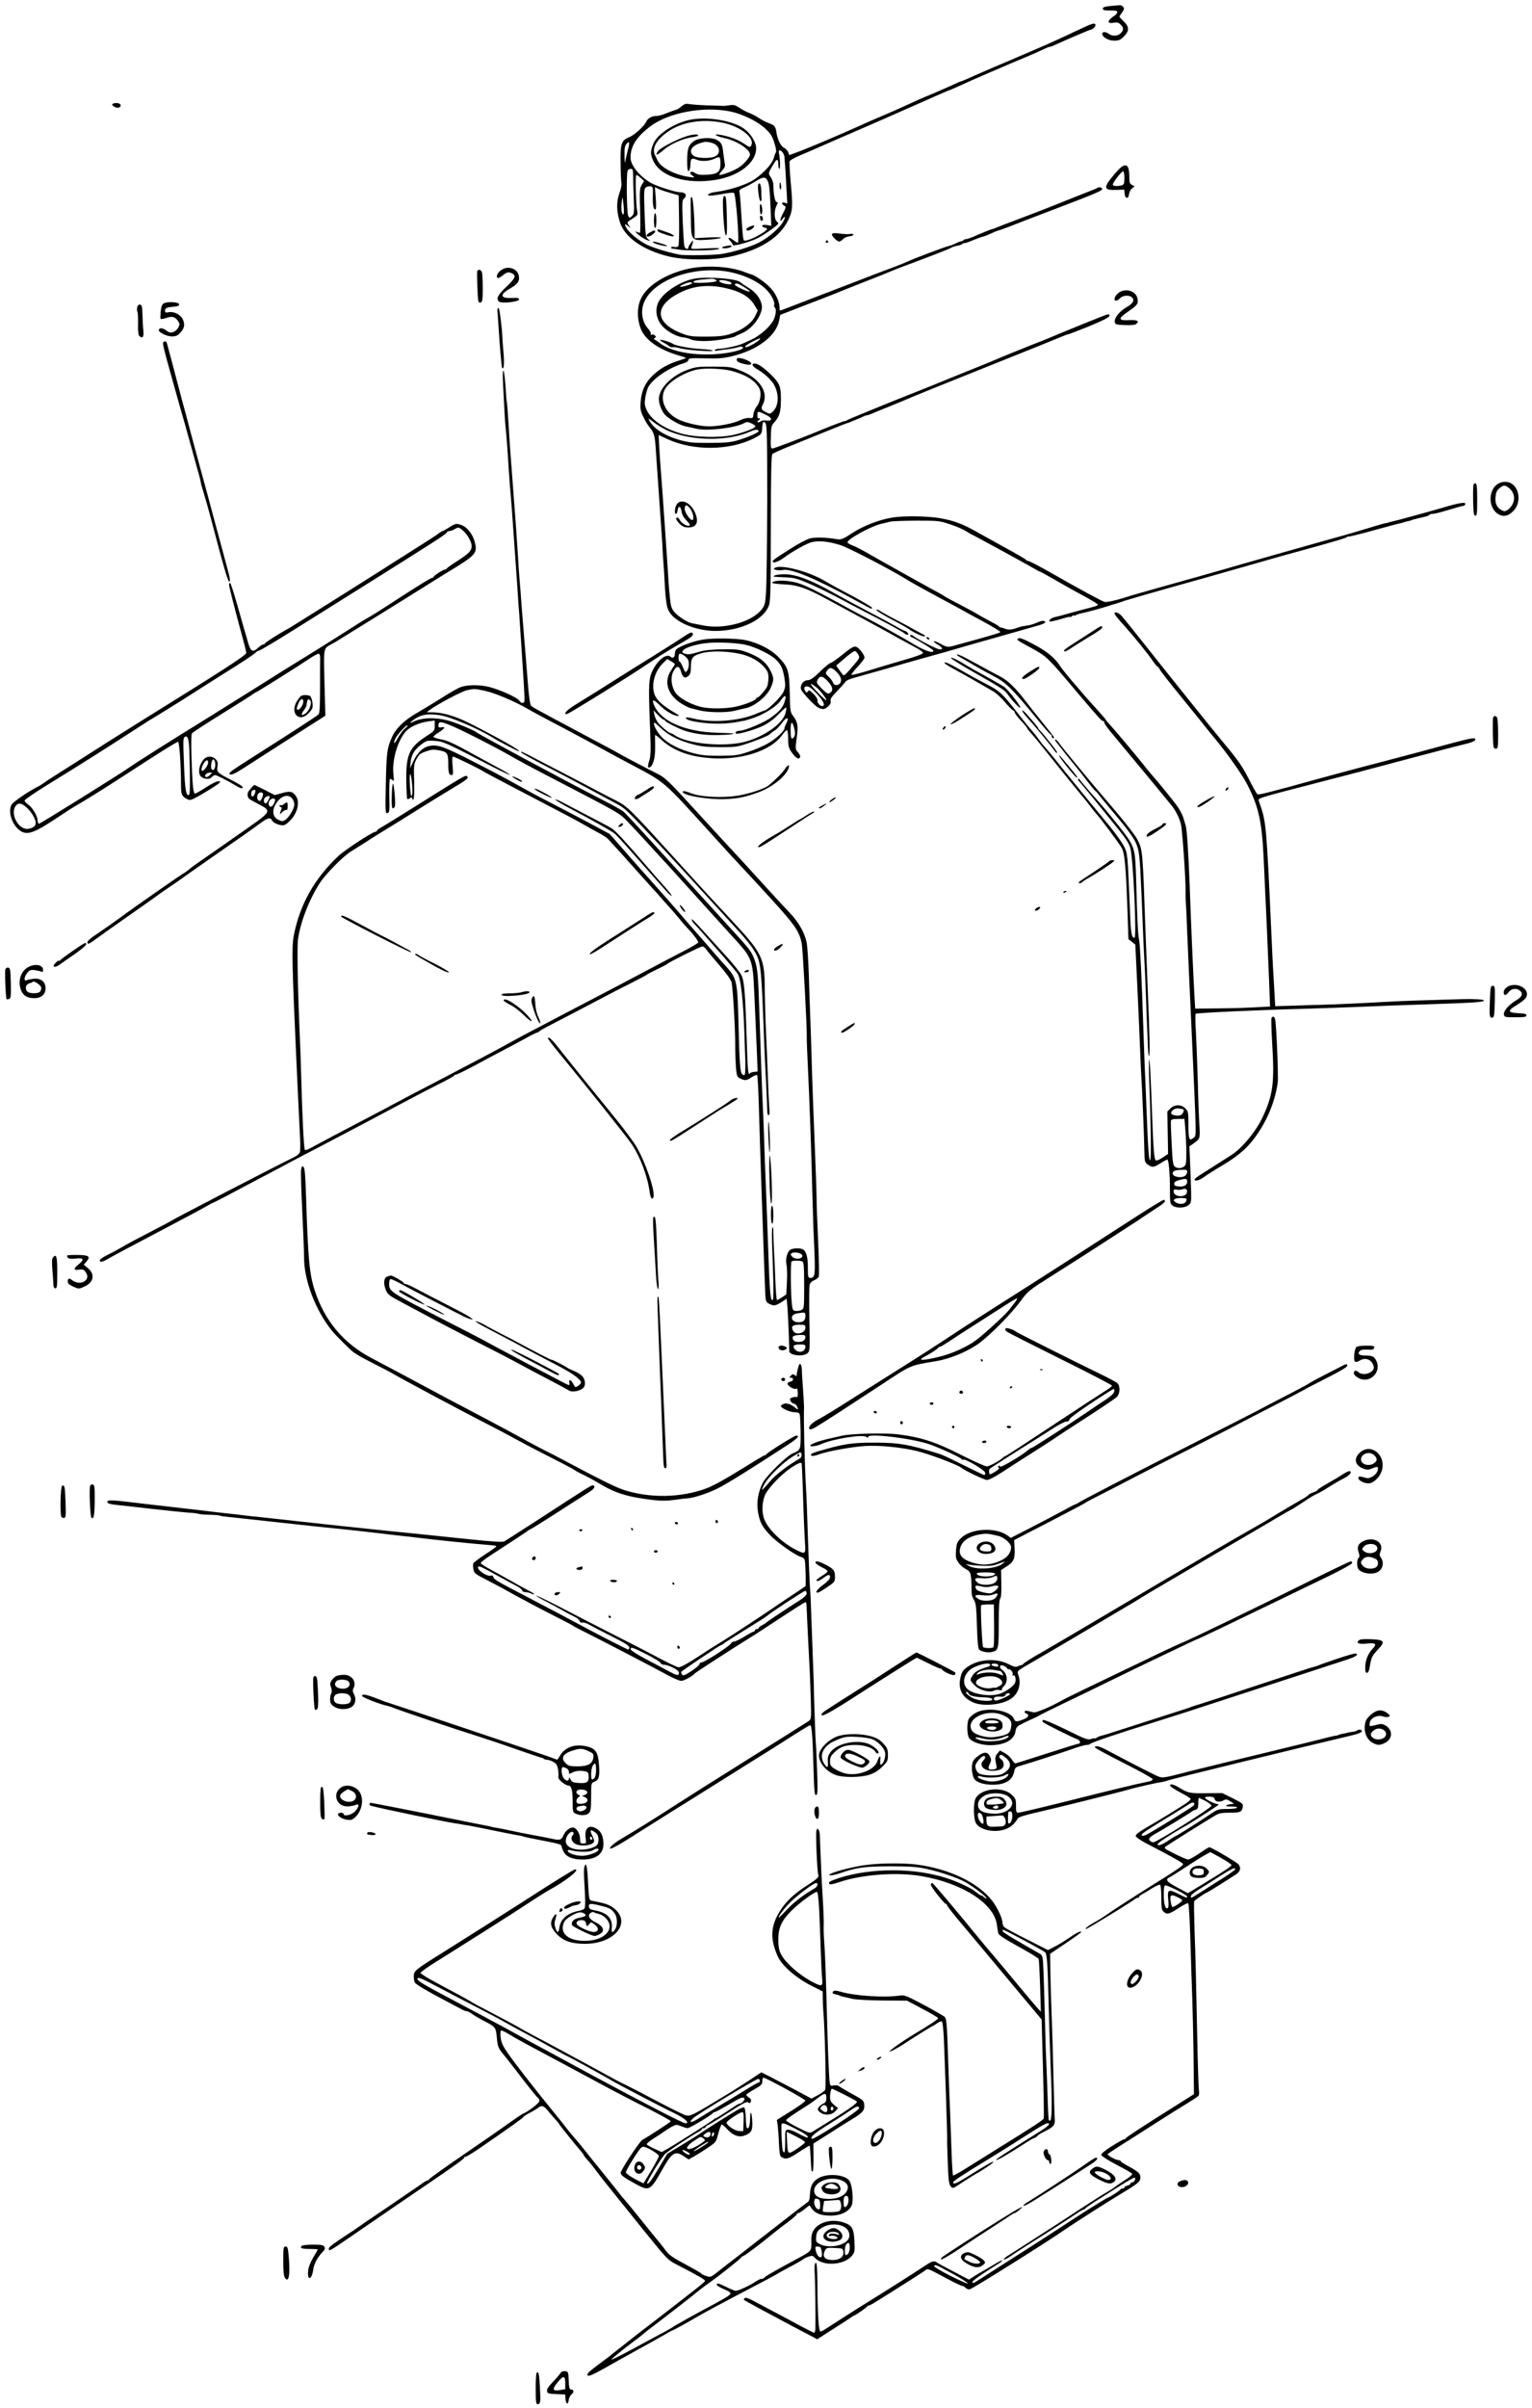 <?xml version="1.0" standalone="no"?>
<!DOCTYPE svg PUBLIC "-//W3C//DTD SVG 20010904//EN"
 "http://www.w3.org/TR/2001/REC-SVG-20010904/DTD/svg10.dtd">
<svg version="1.0" xmlns="http://www.w3.org/2000/svg"
 width="1244pt" height="1954pt" viewBox="0 0 1244 1954"
 preserveAspectRatio="xMidYMid meet">
<g transform="translate(0,1954) scale(0.1,-0.1)"
fill="#000000" stroke="none">
<path d="M9015 19491 c-44 -4 -60 -10 -60 -21 0 -12 13 -15 60 -15 48 0 59 -3
57 -15 -2 -8 -10 -19 -19 -25 -64 -41 -68 -71 -8 -59 26 4 38 1 54 -15 26 -26
27 -45 1 -71 -24 -24 -68 -26 -96 -5 -25 19 -54 19 -54 1 0 -27 50 -56 97 -56
38 0 50 5 79 34 45 45 45 78 -1 122 -19 18 -35 35 -35 39 0 3 10 19 22 35 17
24 19 32 8 45 -7 8 -20 14 -29 13 -9 -1 -43 -4 -76 -7z"/>
<path d="M8745 19292 c-155 -73 -253 -118 -340 -154 -38 -17 -83 -36 -100 -43
-16 -7 -57 -25 -90 -39 -84 -35 -224 -95 -260 -111 -112 -50 -146 -65 -151
-65 -3 0 -36 -14 -72 -31 -37 -17 -110 -49 -162 -71 -102 -42 -114 -48 -230
-101 -41 -19 -120 -54 -175 -77 -55 -23 -138 -59 -185 -81 -159 -72 -415 -180
-493 -209 l-78 -29 -9 25 c-5 13 -21 29 -34 35 -27 13 -54 70 -62 128 -6 44
-17 57 -62 72 -20 7 -56 25 -79 41 -24 16 -60 35 -81 42 -20 7 -55 26 -77 41
-33 22 -47 26 -80 21 -22 -4 -49 -6 -60 -5 -11 0 -67 2 -125 4 -58 2 -121 7
-141 10 -29 6 -41 2 -66 -19 -17 -14 -35 -26 -40 -26 -5 0 -38 -12 -74 -26
-35 -15 -74 -26 -86 -25 -38 1 -73 -18 -86 -47 -16 -36 -93 -106 -137 -125
-65 -26 -73 -51 -71 -211 1 -78 4 -151 7 -163 3 -11 -4 -49 -17 -82 -26 -72
-23 -152 7 -241 41 -119 191 -222 394 -271 131 -32 359 -32 503 -1 241 53 401
155 469 299 35 74 37 107 18 309 -7 82 -11 157 -8 165 3 9 41 30 84 48 77 32
112 48 212 92 26 12 108 47 182 79 126 54 414 180 697 306 67 30 124 54 127
54 2 0 37 15 78 34 85 40 410 180 548 237 52 22 112 48 133 59 22 11 44 20 50
20 6 0 29 8 51 19 108 49 277 121 285 121 15 0 42 31 36 41 -10 15 -24 10
-150 -49z m-2813 -657 c100 -21 222 -81 285 -141 42 -40 55 -61 71 -114 12
-35 17 -69 13 -75 -4 -5 -13 -28 -19 -50 -16 -55 -112 -151 -193 -192 -67 -34
-178 -67 -265 -79 -56 -7 -83 -19 -71 -30 4 -4 50 0 103 10 54 11 99 15 104
10 16 -16 46 -404 31 -404 -4 0 -20 9 -34 20 -35 28 -56 26 -29 -3 12 -13 22
-28 22 -34 0 -14 116 16 193 50 51 23 177 111 177 123 0 3 -7 12 -15 20 -19
20 -19 87 0 124 13 25 13 30 2 30 -14 0 -27 65 -27 138 0 19 -10 47 -21 64
-23 32 -23 32 25 111 25 42 36 39 36 -10 0 -18 4 -33 9 -33 8 0 6 84 -4 128
-3 12 -1 22 4 22 20 0 41 -32 42 -63 0 -18 2 -43 4 -57 1 -14 6 -90 10 -169
l8 -143 -22 7 c-25 8 -28 -10 -3 -24 16 -9 15 -14 -10 -62 -27 -51 -29 -81 -4
-46 24 32 27 17 4 -24 -29 -51 -121 -130 -198 -169 -68 -34 -203 -75 -299 -91
-64 -10 -305 -14 -346 -5 -101 21 -214 56 -266 82 -62 31 -140 95 -162 133
-20 35 -14 40 16 14 20 -18 20 -18 3 8 -16 26 -16 26 30 55 39 25 45 32 39 54
-11 49 -18 300 -8 300 6 0 22 -11 37 -25 l26 -24 -19 -31 c-17 -28 -18 -47
-13 -211 3 -98 2 -179 -2 -179 -4 0 -17 5 -29 10 -13 7 -8 -2 14 -22 20 -18
52 -38 70 -45 34 -12 34 -12 12 6 -21 17 -22 29 -29 212 -6 171 -5 196 9 207
9 8 26 12 38 10 21 -3 22 -7 20 -76 -2 -77 4 -112 21 -112 6 0 7 32 3 91 l-7
91 22 -12 c13 -7 56 -22 97 -34 l74 -21 3 -200 c2 -120 -1 -205 -6 -212 -6 -8
-20 -10 -34 -7 -15 4 -24 2 -24 -5 0 -6 3 -10 8 -9 4 1 27 -2 52 -7 64 -12
306 -9 327 5 13 8 -15 9 -106 4 -119 -6 -124 -6 -116 12 4 11 9 28 12 39 4 17
2 17 -16 -5 -11 -14 -21 -31 -21 -37 0 -22 -28 -14 -33 10 -3 12 -9 101 -13
197 -6 156 -5 177 10 189 30 25 14 51 -34 51 -36 0 -196 52 -239 78 -92 56
-161 143 -161 203 0 92 48 168 159 252 148 114 435 167 653 122z m-835 -317
c-9 -35 -18 -76 -20 -93 -2 -16 -5 6 -6 49 -1 62 3 84 16 98 25 28 28 14 10
-54z m44 -200 c0 -29 2 -112 5 -184 5 -120 3 -131 -15 -148 -19 -17 -20 -17
-30 3 -12 21 -16 337 -5 365 3 9 15 16 25 16 16 0 19 -8 20 -52z m1093 -47
c11 -20 18 -79 22 -196 l7 -168 -36 7 c-40 7 -54 -11 -17 -21 27 -7 25 -14
-13 -40 -60 -41 -149 -77 -157 -63 -7 11 -11 55 -26 295 -3 44 -7 88 -10 98
-4 13 5 22 39 36 24 10 66 33 93 50 61 38 80 39 98 2z m-1170 -203 c4 -39 3
-68 -3 -68 -13 0 -19 44 -13 96 2 24 6 43 7 42 1 -2 5 -33 9 -70z"/>
<path d="M5594 18566 c-126 -29 -257 -116 -288 -191 -27 -64 -26 -91 2 -147
63 -124 269 -185 501 -148 192 31 331 139 331 257 0 50 -46 123 -102 161 -97
67 -307 99 -444 68z m274 -22 c144 -29 264 -124 232 -184 -9 -18 -13 -17 -60
15 -48 33 -128 62 -200 72 -54 9 -24 -13 37 -26 102 -21 213 -92 213 -135 0
-22 -53 -83 -95 -108 -40 -25 -128 -58 -151 -58 -7 0 1 15 17 33 24 25 29 38
24 61 -3 17 -8 55 -12 85 -7 70 -16 87 -55 107 -43 22 -148 16 -185 -12 -43
-32 -53 -61 -53 -157 0 -67 3 -88 13 -84 6 2 12 22 13 44 2 58 8 64 51 47 40
-17 108 -12 154 12 34 17 39 11 39 -46 0 -66 -22 -83 -109 -88 -53 -3 -74 0
-95 13 -36 24 -58 5 -24 -20 23 -17 23 -17 -17 -12 -116 14 -236 74 -264 132
-8 17 -18 38 -23 47 -26 55 11 123 105 189 111 79 281 107 445 73z m-86 -164
c64 -18 77 -89 20 -111 -42 -17 -139 -13 -167 5 -45 30 -26 77 40 101 49 17
60 18 107 5z"/>
<path d="M5570 18433 c-84 -28 -211 -95 -227 -119 -26 -41 -8 -37 45 9 58 49
156 93 231 103 28 4 51 10 51 15 0 13 -49 9 -100 -8z"/>
<path d="M6330 18029 c0 -16 4 -28 9 -25 8 5 3 56 -5 56 -2 0 -4 -14 -4 -31z"/>
<path d="M5870 17903 c0 -124 14 -273 25 -273 8 0 10 40 7 148 -4 157 -6 172
-22 172 -5 0 -10 -21 -10 -47z"/>
<path d="M5609 17933 c-1 -5 -1 -75 1 -158 2 -191 1 -189 140 -180 52 3 99 10
104 15 5 5 -38 6 -103 3 l-111 -6 0 60 c0 109 -13 273 -22 273 -4 0 -9 -3 -9
-7z"/>
<path d="M5310 17750 c0 -33 4 -60 10 -60 6 0 10 27 10 60 0 33 -4 60 -10 60
-6 0 -10 -27 -10 -60z"/>
<path d="M5340 17670 c0 -11 16 -18 82 -39 70 -23 62 2 -8 25 -81 28 -74 27
-74 14z"/>
<path d="M5278 17654 c-29 -15 -37 -34 -15 -34 17 0 57 29 57 41 0 12 -10 11
-42 -7z"/>
<path d="M5306 17571 c12 -11 105 -34 111 -27 3 2 -19 12 -48 20 -60 18 -78
20 -63 7z"/>
<path d="M5885 17541 c-16 -3 -25 -9 -20 -13 14 -8 75 2 75 13 0 10 -10 10
-55 0z"/>
<path d="M6157 18043 c-8 -16 8 -138 18 -135 6 1 10 7 9 12 -1 6 -2 37 -2 70
-2 52 -13 76 -25 53z"/>
<path d="M6170 17848 c0 -27 5 -48 10 -48 13 0 13 60 0 80 -7 11 -10 2 -10
-32z"/>
<path d="M6172 17769 c1 -13 8 -23 13 -21 15 3 12 35 -3 40 -9 3 -13 -3 -10
-19z"/>
<path d="M6083 17698 c-13 -6 -23 -15 -23 -20 0 -16 37 -8 55 12 21 23 6 26
-32 8z"/>
<path d="M928 18702 c-23 -5 -23 -14 2 -29 22 -14 50 -7 50 12 0 14 -26 23
-52 17z"/>
<path d="M9055 18133 c-99 -116 -98 -138 9 -134 l65 2 3 -33 c4 -43 32 -45 36
-3 2 17 13 37 24 46 l21 17 -21 11 c-19 10 -22 21 -22 67 0 114 -35 122 -115
27z m75 -37 c0 -47 -3 -54 -22 -60 -34 -9 -66 -7 -72 3 -7 11 70 111 84 111 6
0 10 -24 10 -54z"/>
<path d="M8908 18014 c-3 -3 -39 -18 -79 -33 -41 -16 -130 -51 -199 -79 -128
-52 -247 -98 -405 -157 -49 -18 -107 -41 -127 -49 -21 -9 -39 -16 -40 -15 -4
1 -104 -39 -154 -62 -24 -10 -49 -19 -57 -19 -7 0 -17 -3 -21 -7 -4 -5 -11 -8
-14 -9 -11 -1 -46 -15 -66 -26 -10 -5 -28 -11 -40 -14 -26 -4 -274 -98 -336
-126 -25 -11 -67 -29 -95 -39 -27 -10 -104 -39 -170 -64 -66 -26 -165 -64
-220 -85 -55 -21 -113 -43 -130 -50 -16 -7 -34 -14 -40 -15 -5 -2 -92 -35
-192 -74 -100 -39 -184 -71 -187 -71 -4 0 -6 10 -6 23 0 51 -34 122 -80 167
-42 43 -123 98 -152 104 -7 2 -26 8 -43 15 -129 53 -343 63 -495 23 -173 -46
-310 -136 -356 -237 -32 -67 -32 -161 -2 -240 35 -93 147 -172 311 -220 31 -9
57 -18 57 -20 0 -2 -31 -13 -69 -25 -38 -11 -96 -38 -129 -60 -112 -75 -161
-154 -170 -272 -4 -59 -1 -75 23 -123 14 -31 37 -68 51 -84 34 -41 42 -69 48
-163 3 -46 16 -234 29 -418 13 -184 24 -346 25 -360 0 -14 3 -65 6 -115 4 -49
7 -99 8 -110 11 -224 19 -290 40 -326 49 -88 219 -159 378 -159 195 0 377 82
428 193 19 40 20 70 21 637 1 462 4 597 13 606 7 6 65 33 128 58 298 121 466
189 475 191 6 1 24 7 40 15 17 7 41 17 55 22 14 6 33 14 42 19 10 5 22 9 28 9
6 0 29 8 53 19 23 10 89 37 147 60 58 24 130 53 160 67 30 13 307 125 615 248
308 123 581 233 608 245 26 11 47 19 47 17 0 -2 75 27 168 64 114 47 168 74
170 86 3 13 -1 16 -20 11 -17 -4 -310 -122 -513 -208 -11 -4 -54 -21 -95 -37
-95 -38 -249 -100 -275 -112 -11 -5 -81 -34 -155 -64 -74 -30 -187 -75 -250
-101 -63 -26 -169 -69 -235 -95 -249 -98 -580 -234 -585 -239 -3 -3 -12 -7
-20 -8 -13 -1 -127 -45 -255 -98 -102 -42 -323 -125 -333 -125 -14 0 -16 18
-12 115 1 57 6 75 25 95 44 48 55 84 56 183 1 112 -9 137 -84 210 -58 56 -104
87 -129 87 -31 0 -19 -24 23 -48 58 -33 118 -90 138 -131 40 -80 33 -170 -17
-214 -19 -17 -22 -17 -50 -3 -42 21 -45 31 -27 65 49 96 -27 212 -178 272 -79
32 -87 33 -222 34 -129 0 -146 -2 -217 -28 -127 -47 -228 -151 -228 -236 0
-37 23 -97 48 -125 31 -35 121 -86 169 -96 27 -5 66 -14 88 -19 84 -21 309 5
385 44 26 14 33 13 64 -2 19 -9 33 -20 29 -25 -8 -15 -81 -43 -163 -64 -115
-29 -325 -25 -443 9 -139 40 -243 113 -278 194 -15 35 -16 53 -9 97 5 30 15
67 23 83 37 70 168 159 285 194 26 8 42 18 42 28 0 14 17 16 133 13 108 -3
149 0 219 17 208 49 360 164 385 291 l9 45 196 76 c108 41 225 87 260 101 35
15 140 56 233 93 94 36 190 75 215 86 25 10 74 30 110 43 223 83 366 139 375
146 6 5 26 12 45 15 19 3 40 11 47 17 7 6 13 8 13 5 0 -3 32 7 71 24 40 16 76
29 81 29 5 0 34 11 64 25 30 14 58 25 62 25 4 0 41 13 82 29 41 17 194 75 340
131 371 141 420 162 420 177 0 13 -31 18 -42 7z m-2930 -694 c139 -39 241
-105 288 -186 15 -25 24 -53 21 -64 -3 -11 -1 -23 4 -26 15 -9 10 -63 -11
-103 -26 -52 -114 -129 -180 -158 -30 -14 -64 -29 -75 -34 -31 -14 -146 -39
-182 -39 -17 0 -35 -5 -38 -10 -4 -7 2 -9 17 -6 12 3 48 7 78 11 30 3 70 11
88 16 23 8 37 8 44 1 19 -19 -112 -51 -234 -57 -183 -10 -359 26 -440 91 -15
12 -33 24 -40 27 -11 5 -11 7 0 15 10 7 10 11 -2 21 -8 7 -21 9 -27 5 -8 -4
-9 -3 -5 5 4 7 -5 26 -23 46 -52 59 -62 153 -24 227 95 190 461 298 741 218z
m159 -560 c-51 -32 -91 -47 -86 -32 5 14 112 70 122 65 4 -3 -12 -17 -36 -33z
m-199 -229 c117 -31 195 -79 228 -143 19 -36 8 -112 -22 -147 -12 -15 -24 -43
-26 -62 -3 -32 -5 -34 -35 -31 -17 2 -49 -6 -70 -17 -52 -26 -177 -51 -256
-51 -72 0 -196 29 -254 59 -111 57 -154 175 -94 258 44 61 168 130 261 146 67
11 200 5 268 -12z m294 -364 c44 -24 37 -46 -12 -39 -17 2 -37 -1 -45 -8 -9
-7 -19 -9 -23 -5 -4 4 -1 10 6 12 6 3 12 9 12 14 0 6 -4 7 -10 4 -6 -4 -10 7
-10 25 0 28 3 31 23 25 12 -4 39 -17 59 -28z m-790 -130 c195 -78 473 -77 651
1 40 18 67 19 67 3 0 -12 -105 -57 -180 -77 -49 -14 -102 -18 -220 -18 -134
-1 -167 3 -240 23 -119 34 -206 88 -244 152 -17 29 -16 29 41 -14 32 -24 88
-56 125 -70z m788 -562 c-1 -335 -5 -662 -9 -726 -6 -106 -10 -120 -35 -153
-79 -104 -306 -166 -479 -131 -45 9 -86 17 -91 18 -33 6 -114 58 -139 89 -25
31 -31 49 -38 125 -5 48 -9 99 -10 113 -2 58 -57 851 -65 940 -3 36 -8 109
-11 162 l-5 98 73 -34 c211 -96 500 -93 699 6 62 32 65 35 68 73 4 63 11 74
28 50 12 -17 14 -111 14 -630z"/>
<path d="M5640 17279 c-116 -20 -263 -117 -296 -196 -28 -65 -12 -141 40 -195
39 -41 111 -79 158 -85 23 -2 50 -9 60 -14 38 -21 153 -22 259 -4 57 10 106
21 109 25 3 3 25 14 50 24 75 30 148 115 165 194 12 55 -32 130 -100 172 -31
19 -65 42 -75 51 -30 28 -269 46 -370 28z m170 -9 c13 -8 13 -9 0 -14 -34 -11
-180 -16 -180 -6 0 14 30 19 145 28 11 1 27 -2 35 -8z m124 -21 c17 -16 -1
-21 -45 -12 -60 12 -67 38 -8 28 24 -4 48 -11 53 -16z m-314 -7 c0 -9 -90 -35
-98 -28 -6 6 58 34 81 35 9 1 17 -3 17 -7z m424 -33 c27 -16 46 -32 44 -35 -9
-8 -128 48 -122 57 9 15 29 10 78 -22z m-165 -4 c129 -27 206 -71 248 -142
l26 -44 -19 -40 c-23 -51 -85 -102 -160 -133 -78 -32 -117 -37 -254 -38 -95 0
-125 4 -175 23 -238 88 -239 236 -3 344 101 46 214 56 337 30z"/>
<path d="M5360 16781 c0 -4 12 -14 28 -21 15 -8 35 -20 44 -28 9 -8 23 -12 30
-10 7 3 36 -1 63 -9 57 -15 274 -30 262 -18 -4 5 -43 10 -86 12 -82 3 -216 27
-235 42 -18 14 -106 40 -106 32z"/>
<path d="M5496 15448 c-17 -24 -22 -78 -7 -78 5 0 11 12 13 27 5 42 25 38 32
-6 4 -28 18 -52 42 -76 26 -27 31 -37 20 -41 -17 -7 -63 21 -77 47 -5 11 -14
19 -19 19 -18 0 -10 -21 19 -51 23 -22 39 -29 70 -29 70 0 89 45 52 126 -35
77 -112 110 -145 62z m112 -41 c22 -33 30 -87 13 -87 -19 0 -61 62 -61 91 0
39 20 37 48 -4z"/>
<path d="M6756 17641 c-8 -12 40 -61 59 -61 7 0 20 9 30 19 9 11 32 21 51 23
19 2 34 8 34 13 -1 6 -11 9 -23 7 -29 -4 -43 -3 -98 4 -29 4 -49 2 -53 -5z"/>
<path d="M6705 17580 c-3 -5 1 -10 10 -10 9 0 13 5 10 10 -3 6 -8 10 -10 10
-2 0 -7 -4 -10 -10z"/>
<path d="M4074 17351 c-32 -19 -50 -56 -33 -67 5 -3 23 6 40 20 33 28 50 32
80 16 32 -18 22 -40 -51 -109 -70 -66 -84 -97 -57 -119 20 -17 162 -1 162 18
0 12 -12 14 -62 12 -94 -4 -97 29 -6 80 58 33 74 58 66 100 -11 58 -84 84
-139 49z"/>
<path d="M3876 17343 c-6 -7 2 -225 9 -250 3 -7 11 -10 20 -7 12 5 15 26 15
113 0 58 -3 116 -6 129 -6 22 -24 29 -38 15z"/>
<path d="M9113 17179 c-32 -9 -63 -42 -63 -66 0 -20 25 -16 45 7 23 26 83 27
100 3 18 -24 4 -46 -49 -77 -56 -32 -99 -87 -94 -118 3 -21 8 -23 81 -26 51
-2 84 1 93 9 29 24 9 34 -59 31 -82 -5 -89 12 -24 57 94 66 98 71 95 109 -5
55 -63 89 -125 71z"/>
<path d="M1334 17080 c-17 -7 -23 -21 -29 -65 -3 -31 -4 -59 -1 -62 3 -4 23
-1 44 6 50 17 70 12 95 -20 17 -24 18 -30 6 -55 -8 -16 -26 -33 -41 -38 -23
-8 -34 -6 -59 13 -29 22 -59 23 -59 1 0 -19 65 -50 106 -50 31 0 46 6 66 28
35 37 41 64 24 107 -18 42 -73 70 -118 61 -23 -5 -28 -2 -28 14 0 21 17 27 80
32 23 2 35 8 35 18 0 18 -86 25 -121 10z"/>
<path d="M1114 17046 c-3 -14 -2 -30 2 -37 4 -7 6 -51 5 -99 -1 -67 2 -90 13
-99 25 -21 35 -4 30 47 -3 26 -6 83 -7 127 -2 67 -5 80 -19 83 -12 2 -19 -5
-24 -22z"/>
<path d="M4039 17028 c-1 -7 0 -17 1 -23 1 -5 3 -37 5 -70 13 -203 27 -371 32
-379 15 -23 20 37 11 129 -5 55 -9 109 -9 120 -1 63 -23 235 -30 235 -5 0 -10
-6 -10 -12z"/>
<path d="M1325 16761 c-5 -10 7 -62 59 -246 14 -49 35 -124 46 -165 25 -89 31
-112 71 -250 16 -58 39 -139 50 -180 11 -41 33 -121 49 -177 17 -57 30 -109
30 -116 0 -7 11 -46 24 -87 13 -41 43 -147 66 -235 97 -371 131 -485 142 -485
10 0 5 34 -18 115 -7 28 -39 145 -70 260 -31 116 -72 266 -90 335 -42 152 -78
286 -133 490 -22 85 -56 211 -75 280 -18 69 -52 197 -75 285 -24 88 -44 166
-47 173 -4 14 -20 16 -29 3z"/>
<path d="M5985 16630 c-10 -16 3 -29 43 -40 47 -13 72 -13 72 0 0 21 -104 58
-115 40z"/>
<path d="M4085 16415 c13 -253 15 -291 25 -390 5 -55 12 -145 15 -200 3 -55
10 -154 15 -220 6 -66 12 -147 15 -180 12 -163 36 -507 46 -650 5 -88 12 -185
15 -215 2 -30 11 -158 19 -285 30 -462 29 -431 12 -438 -10 -4 -21 3 -30 17
-17 26 -152 87 -243 111 -78 20 -183 19 -236 -2 -24 -9 -98 -52 -165 -95 -67
-42 -155 -95 -195 -118 -88 -50 -160 -118 -189 -179 -46 -96 -51 -136 -56
-389 -5 -232 -4 -244 13 -240 17 3 18 15 15 141 -1 75 1 137 6 137 5 0 15 -6
22 -12 10 -11 11 -2 6 43 -14 117 32 278 102 355 33 37 109 70 181 80 l52 7 0
-42 c0 -40 -2 -43 -69 -86 -139 -90 -165 -150 -162 -364 1 -74 5 -139 7 -143
3 -5 13 -3 22 4 12 10 16 10 19 0 13 -38 19 13 16 135 -4 130 -3 141 19 183
21 39 32 47 79 63 47 16 61 17 110 7 64 -14 69 -23 69 -120 0 -59 7 -80 27
-80 13 0 14 12 8 75 -5 55 -4 75 5 75 11 0 224 -104 245 -120 11 -8 141 -76
470 -248 217 -113 282 -147 360 -192 22 -13 69 -39 105 -58 36 -19 70 -42 77
-50 7 -8 34 -38 60 -66 27 -28 104 -114 172 -191 69 -77 129 -144 135 -150 6
-5 40 -44 76 -85 36 -41 70 -79 76 -85 5 -5 34 -39 64 -75 29 -36 63 -74 74
-85 30 -29 76 -90 76 -102 0 -6 -55 -39 -122 -73 -68 -35 -186 -97 -263 -138
-146 -78 -418 -221 -665 -349 -80 -42 -176 -92 -215 -113 -38 -20 -110 -58
-160 -84 -49 -27 -133 -72 -185 -101 -52 -29 -259 -138 -460 -243 -201 -104
-385 -201 -410 -215 -25 -14 -101 -54 -170 -90 -232 -121 -445 -234 -492 -260
-29 -17 -49 -23 -53 -17 -8 12 -22 304 -29 590 -3 113 -8 255 -11 315 -17 389
-24 741 -15 803 19 139 92 326 178 458 46 71 191 218 251 254 23 14 78 49 124
78 45 30 123 78 172 108 50 30 156 96 237 147 81 51 199 124 263 162 151 91
163 100 148 115 -12 13 -18 9 -458 -267 -104 -65 -209 -130 -232 -143 -24 -13
-43 -27 -43 -32 0 -4 -6 -8 -12 -8 -24 -1 -248 -147 -301 -197 -195 -184 -314
-396 -362 -648 -17 -86 -13 -249 20 -975 8 -173 17 -367 20 -430 3 -63 8 -163
11 -222 3 -59 3 -116 -1 -128 -3 -11 -23 -28 -43 -38 -200 -99 -986 -506
-1007 -522 -5 -4 -82 -44 -170 -90 -88 -45 -185 -97 -215 -115 -30 -18 -85
-48 -122 -66 -38 -18 -68 -39 -68 -46 0 -19 20 -16 70 13 50 29 102 57 505
269 154 81 291 155 305 164 14 8 27 16 30 16 6 1 121 60 185 95 28 15 104 55
170 90 66 34 184 97 263 139 79 42 191 101 250 131 172 90 489 257 767 405 44
24 136 71 205 106 69 34 127 66 128 71 2 4 9 8 16 8 7 0 64 28 127 61 62 34
161 86 219 117 58 30 149 79 203 108 53 30 101 54 106 54 5 0 16 6 23 13 7 6
34 22 58 34 52 26 320 166 460 240 52 28 151 79 220 113 69 35 127 66 130 69
3 4 41 24 85 45 44 21 82 41 85 45 10 12 268 141 283 141 8 0 22 -10 30 -22 8
-13 56 -70 106 -128 56 -64 95 -119 101 -140 11 -42 32 -398 30 -525 0 -49 3
-124 6 -166 6 -70 9 -78 33 -90 42 -20 51 -19 92 8 22 14 43 23 47 19 4 -4 10
-119 14 -254 6 -241 46 -1395 52 -1520 3 -66 6 -72 47 -89 28 -12 43 -7 101
31 l26 17 7 -83 c3 -46 8 -139 10 -208 2 -69 4 -130 4 -136 3 -34 115 -46 148
-15 20 19 20 27 15 275 -2 140 -2 266 2 279 3 15 18 30 36 37 17 7 34 20 38
29 5 9 2 142 -5 296 -7 154 -13 307 -12 340 0 33 -7 227 -15 430 -9 204 -18
467 -22 585 -3 118 -9 305 -13 415 -4 110 -11 291 -14 403 -4 111 -12 224 -18
250 -21 85 -68 164 -143 242 -40 41 -144 154 -231 250 -87 96 -209 229 -271
295 -61 66 -169 183 -239 260 -231 253 -263 284 -323 314 -65 32 -233 120
-307 161 -27 16 -144 79 -260 140 -458 244 -446 238 -463 254 -8 8 -18 78 -27
197 -8 101 -21 267 -30 369 -8 102 -18 219 -21 260 -2 41 -9 129 -15 195 -5
66 -12 158 -14 205 -9 147 -15 229 -40 556 -14 176 -30 398 -35 494 -6 96 -12
182 -15 190 -2 8 -7 64 -10 125 -4 60 -11 116 -16 125 -7 10 -8 -29 -4 -115z
m-147 -2481 c77 -16 241 -85 348 -147 32 -19 113 -62 179 -97 125 -65 384
-204 470 -252 28 -15 106 -58 175 -94 299 -158 267 -131 669 -574 112 -124
230 -252 262 -285 32 -33 137 -148 235 -255 182 -201 214 -249 234 -345 9 -46
44 -692 41 -760 -1 -16 3 -124 9 -240 13 -276 29 -698 36 -1015 4 -140 8 -273
9 -295 1 -22 5 -116 9 -209 6 -177 2 -196 -35 -196 -17 0 -19 9 -19 85 0 89
-15 137 -45 149 -25 9 -74 7 -95 -4 -27 -14 -44 -78 -34 -121 5 -19 7 -81 4
-139 l-5 -104 -34 -23 c-19 -13 -37 -23 -41 -23 -5 0 -11 71 -14 158 -3 86 -8
195 -11 242 -2 47 -5 112 -5 145 0 35 -4 54 -8 45 -5 -8 -5 -91 -1 -185 10
-247 12 -395 5 -402 -20 -21 -27 56 -40 462 -9 248 -18 497 -21 555 -3 58 -7
184 -10 280 -3 96 -8 211 -10 255 -5 87 -21 524 -30 810 -8 261 -14 332 -37
394 -26 70 -37 85 -194 256 -71 77 -243 266 -383 420 -272 299 -453 496 -486
527 -11 11 -83 51 -159 90 -244 123 -1012 535 -1041 558 -24 18 -176 81 -231
94 -104 27 -213 22 -278 -11 -44 -22 -21 3 29 33 47 27 99 33 187 20 82 -11
309 -108 428 -181 53 -34 213 -116 216 -112 9 9 -171 110 -401 227 -120 60
-222 90 -313 90 l-37 0 23 18 c58 44 263 153 303 161 63 13 62 13 147 -5z
m-246 -295 c95 -42 322 -158 438 -224 78 -45 176 -98 325 -175 602 -313 573
-296 646 -373 37 -38 102 -107 145 -155 44 -48 102 -111 130 -142 29 -30 133
-145 232 -255 99 -110 242 -267 317 -350 191 -208 186 -196 201 -510 6 -137
15 -331 19 -430 l7 -180 -28 -3 c-15 -1 -31 -7 -35 -13 -13 -21 -18 24 -24
226 -13 423 -20 516 -43 568 -10 23 -68 96 -129 162 -60 66 -130 142 -154 169
-101 113 -129 140 -122 121 4 -11 12 -24 19 -30 6 -5 45 -48 85 -94 41 -47
114 -130 163 -185 48 -56 95 -112 104 -125 28 -41 47 -212 57 -496 3 -104 6
-197 7 -205 1 -8 0 -41 0 -73 -2 -53 -3 -57 -21 -48 -22 12 -26 75 -36 476 -8
283 -14 309 -103 407 -27 29 -64 71 -83 93 -19 22 -79 92 -135 155 -56 63
-132 151 -170 196 -38 44 -141 161 -229 259 -88 98 -197 221 -242 274 l-83 94
-187 100 c-104 55 -253 133 -333 174 -80 41 -174 92 -210 113 -36 20 -121 67
-190 103 -425 222 -464 238 -545 223 -50 -10 -94 -52 -127 -121 l-28 -60 4 47
c5 61 31 104 86 146 42 32 48 34 110 30 70 -5 81 -10 465 -208 88 -45 153 -75
145 -67 -8 8 -49 33 -90 54 -41 22 -122 66 -180 98 -180 100 -233 125 -292
136 -32 6 -58 15 -58 20 0 5 18 20 39 33 52 33 63 51 27 44 -20 -4 -26 -1 -26
12 0 41 18 39 132 -11z m-405 -12 c-15 -12 -40 -47 -57 -77 -16 -30 -30 -47
-30 -37 0 10 8 30 17 45 23 37 86 103 92 96 3 -3 -7 -15 -22 -27z m62 -499 c1
-27 -3 -48 -8 -48 -10 0 -20 168 -11 177 7 7 18 -71 19 -129z m3163 -3771 c19
-31 -52 -44 -79 -15 -15 17 -15 21 -3 29 18 12 71 3 82 -14z m2 -53 c13 -5 15
-33 16 -195 0 -179 -1 -189 -21 -199 -11 -6 -32 -10 -47 -8 -25 3 -27 7 -33
68 -9 90 -10 325 -2 333 8 9 66 9 87 1z m26 -442 c0 -37 -17 -52 -56 -52 -63
0 -75 60 -14 71 66 12 70 11 70 -19z m0 -97 c0 -44 -79 -64 -100 -24 -19 35
-6 49 50 49 46 0 50 -2 50 -25z m0 -74 c0 -26 -21 -41 -57 -41 -21 0 -36 6
-42 18 -14 26 0 37 54 39 37 1 45 -2 45 -16z m0 -79 c0 -42 -54 -57 -84 -23
-25 28 -12 41 40 41 36 0 44 -3 44 -18z"/>
<path d="M4230 13436 c0 -6 101 -62 265 -146 77 -40 192 -101 255 -135 63 -34
162 -87 220 -118 113 -60 84 -33 426 -397 63 -67 367 -398 605 -660 48 -52
100 -117 117 -145 62 -101 63 -108 87 -750 4 -82 10 -233 16 -335 5 -102 9
-202 9 -222 0 -21 5 -38 11 -38 8 0 10 22 5 73 -3 39 -8 149 -11 242 -3 94
-10 258 -15 365 -5 107 -9 260 -10 339 -1 261 -17 293 -281 576 -152 163 -212
227 -509 555 -306 337 -328 357 -419 404 -47 23 -115 59 -151 78 -36 19 -132
70 -215 113 -82 43 -205 106 -272 141 -118 62 -133 69 -133 60z"/>
<path d="M5241 13125 c-29 -19 -56 -35 -61 -35 -4 0 -13 -6 -19 -14 -20 -24 6
-29 36 -7 16 10 47 31 71 45 23 15 42 31 42 36 0 16 -13 12 -69 -25z"/>
<path d="M6312 11860 c-18 -11 -30 -25 -27 -30 8 -12 33 0 59 29 24 27 11 27
-32 1z"/>
<path d="M6240 10435 c-3 -5 -3 -66 0 -135 3 -69 7 -118 10 -110 7 19 -3 258
-10 245z"/>
<path d="M6248 9978 c2 -110 9 -197 14 -203 7 -7 8 54 4 185 -4 107 -11 199
-15 203 -5 4 -6 -79 -3 -185z"/>
<path d="M6260 9686 c0 -44 4 -76 10 -76 6 0 10 30 10 69 0 39 -4 73 -10 76
-6 4 -10 -22 -10 -69z"/>
<path d="M4170 13229 c34 -23 70 -39 70 -31 0 5 -16 16 -35 25 -40 19 -58 22
-35 6z"/>
<path d="M4350 13129 c34 -23 130 -69 130 -62 0 9 -120 73 -135 73 -6 0 -3 -5
5 -11z"/>
<path d="M4510 13051 c0 -5 55 -38 123 -74 186 -98 340 -185 362 -205 11 -10
54 -56 95 -102 41 -47 79 -90 85 -96 5 -6 53 -59 105 -119 52 -59 112 -126
132 -148 20 -23 39 -39 42 -36 3 3 -27 41 -67 85 -39 44 -97 109 -127 145
-174 202 -264 300 -293 317 -17 11 -99 54 -182 97 -82 43 -178 93 -212 111
-35 19 -63 30 -63 25z"/>
<path d="M5029 12844 c-12 -14 -11 -16 5 -13 11 2 21 10 24 17 5 17 -13 15
-29 -4z"/>
<path d="M5520 12194 c0 -15 37 -61 43 -54 3 3 -6 19 -19 35 -13 17 -24 25
-24 19z"/>
<path d="M6050 11660 c-12 -8 -11 -10 8 -10 12 0 22 5 22 10 0 13 -11 13 -30
0z"/>
<path d="M12151 15605 c-72 -61 -60 -199 20 -240 41 -22 78 -12 119 30 57 58
53 168 -8 215 -36 29 -93 26 -131 -5z m102 -25 c38 -30 52 -80 33 -123 -8 -20
-26 -43 -41 -53 -25 -16 -30 -16 -54 -3 -37 21 -53 56 -47 109 3 32 11 51 31
67 32 28 45 29 78 3z"/>
<path d="M11965 15608 c-3 -8 -4 -68 -3 -134 2 -98 6 -119 18 -119 13 0 15 21
15 129 0 95 -3 130 -12 133 -7 3 -15 -2 -18 -9z"/>
<path d="M11715 15420 c-132 -38 -390 -109 -422 -115 -10 -2 -18 -4 -18 -5 0
-1 -11 -4 -25 -6 -14 -2 -77 -20 -140 -40 -63 -19 -137 -41 -165 -49 -146 -40
-969 -273 -1010 -286 -33 -10 -300 -85 -550 -155 -88 -25 -173 -49 -190 -54
-129 -42 -208 -60 -228 -54 -23 7 -222 115 -407 221 -119 68 -207 114 -216
112 -4 0 -10 3 -13 8 -3 6 -78 49 -166 97 -88 49 -198 110 -245 136 -103 58
-178 86 -287 105 -96 17 -290 20 -381 6 -108 -16 -240 -67 -332 -127 -73 -48
-90 -54 -120 -50 -97 16 -182 18 -225 6 -25 -7 -94 -43 -153 -81 -139 -88
-153 -99 -147 -109 7 -12 51 5 90 34 69 51 183 115 225 126 57 15 136 7 233
-23 71 -23 417 -203 552 -287 33 -21 146 -83 250 -139 105 -56 197 -106 205
-111 8 -5 79 -44 158 -86 79 -43 139 -80 135 -84 -8 -7 -59 -22 -213 -65 -52
-14 -118 -32 -146 -40 -67 -20 -74 -19 -128 11 -55 31 -75 25 -22 -7 40 -23
47 -39 17 -39 -22 0 -181 82 -219 112 -7 6 -16 7 -20 3 -4 -4 -2 -10 3 -12 44
-18 179 -101 183 -112 9 -27 -66 -4 -151 47 -91 55 -270 154 -392 218 -44 22
-127 67 -185 99 -306 167 -351 187 -454 200 -59 8 -126 0 -126 -14 0 -5 44
-11 98 -13 109 -5 185 -32 357 -126 111 -60 207 -112 305 -165 41 -22 95 -51
120 -65 74 -42 242 -134 295 -162 28 -15 50 -32 50 -39 0 -8 -59 -30 -155 -57
-85 -25 -215 -63 -288 -86 -73 -22 -135 -38 -138 -35 -3 3 19 33 50 66 31 33
56 67 56 74 0 23 -43 79 -67 88 -19 7 -37 -3 -109 -61 -48 -39 -93 -70 -100
-70 -7 0 -46 -31 -85 -70 -55 -53 -79 -70 -101 -70 -34 0 -63 -39 -54 -73 5
-22 108 -132 138 -148 37 -19 54 -18 81 7 20 18 26 31 22 45 -5 15 7 34 51 79
32 33 62 66 66 74 8 14 38 27 103 44 22 6 121 34 220 62 99 29 230 66 290 83
150 41 253 70 360 102 50 14 146 42 215 61 69 20 170 48 225 64 55 16 126 36
158 45 36 10 57 21 54 28 -5 14 -30 11 -72 -8 -17 -7 -44 -16 -60 -19 -17 -2
-32 -5 -35 -6 -3 -1 -8 -2 -12 -1 -4 0 -26 -6 -49 -14 -48 -17 -69 -18 -101
-6 -13 5 -27 9 -32 9 -5 0 -12 4 -15 9 -3 5 -40 26 -81 47 -41 22 -86 47 -100
56 -14 9 -77 43 -140 76 -63 32 -117 62 -120 65 -3 3 -21 14 -40 24 -45 23
-433 239 -569 317 -57 33 -120 66 -139 72 -20 7 -38 18 -40 24 -7 23 188 131
273 151 28 6 61 15 75 18 14 4 108 7 210 8 177 0 189 -1 272 -29 48 -15 108
-41 133 -57 25 -16 48 -29 50 -29 5 0 410 -221 488 -266 32 -19 61 -34 64 -34
3 0 58 -30 122 -67 64 -37 135 -77 157 -89 148 -79 193 -107 189 -114 -3 -4
-29 -13 -57 -20 -29 -7 -100 -26 -158 -42 -58 -17 -116 -32 -130 -35 -26 -4
-50 -20 -50 -33 0 -9 36 -1 118 23 28 9 52 13 52 10 0 -3 7 0 15 7 8 7 15 9
15 6 0 -4 8 -2 18 3 11 6 31 12 47 15 33 6 168 43 210 57 17 6 46 15 65 20 19
6 42 13 50 16 8 3 20 7 25 9 86 26 230 67 305 88 123 34 700 197 855 242 66
19 167 48 225 63 293 80 415 116 418 123 2 4 7 6 11 4 4 -3 96 20 204 50 108
30 207 56 219 58 13 3 23 5 23 6 0 1 8 3 18 6 9 2 25 6 35 8 9 3 17 5 17 6 0
1 9 4 20 6 11 3 25 6 30 8 6 1 27 6 48 11 20 4 40 11 43 16 3 5 15 9 26 9 12
0 53 9 92 21 118 35 151 44 160 44 5 0 11 6 14 13 7 21 -45 13 -183 -28z
m-4746 -1192 c14 -25 13 -28 -40 -89 -53 -63 -69 -79 -79 -79 -3 0 -17 18 -33
40 l-27 39 71 61 c39 34 76 59 82 57 7 -2 18 -15 26 -29z m-173 -144 c35 -36
43 -71 22 -92 -18 -18 -46 -14 -53 7 -3 11 -19 32 -35 48 -28 27 -29 30 -14
51 21 31 41 27 80 -14z m-72 -75 c40 -43 44 -74 14 -93 -15 -9 -26 -3 -65 36
-44 45 -46 48 -33 73 19 35 42 31 84 -16z m-97 -45 c32 -24 90 -101 82 -107
-2 -2 -34 27 -70 65 -68 69 -73 89 -12 42z m7 -55 c54 -58 71 -99 42 -99 -19
0 -42 29 -38 49 1 9 -14 32 -33 51 -30 29 -37 32 -45 20 -9 -13 -11 -13 -20 0
-16 25 -11 40 14 40 16 0 41 -19 80 -61z"/>
<path d="M3647 15260 c-26 -16 -50 -30 -54 -30 -3 0 -20 -10 -37 -23 -17 -13
-119 -79 -226 -146 -107 -68 -211 -133 -230 -146 -126 -80 -413 -261 -620
-390 -19 -12 -55 -35 -80 -50 -25 -16 -58 -36 -75 -45 -63 -34 -170 -103 -173
-111 -2 -5 -9 -9 -15 -9 -7 0 -24 -11 -39 -25 -45 -42 -62 -34 -83 38 -9 34
-21 73 -25 87 -4 14 -32 109 -61 213 -29 103 -56 187 -61 187 -4 0 -8 -7 -8
-15 0 -16 49 -208 106 -416 19 -69 34 -131 34 -137 0 -19 -185 -138 -862 -558
-70 -44 -193 -121 -275 -173 -81 -52 -222 -141 -313 -199 -91 -57 -176 -112
-190 -123 -14 -10 -38 -26 -55 -34 -76 -38 -201 -124 -212 -146 -32 -62 11
-177 80 -216 57 -32 115 -8 332 138 39 26 86 56 105 67 73 41 233 141 401 250
282 184 423 272 435 272 11 0 24 -195 24 -356 0 -74 6 -87 56 -112 18 -10 37
-2 130 53 59 35 115 71 123 80 14 13 13 15 -8 15 -12 0 -57 -22 -99 -50 -42
-27 -82 -50 -88 -50 -15 0 -22 66 -29 300 -3 98 -2 181 3 188 5 8 117 81 248
162 132 82 244 153 251 159 7 6 15 11 18 11 7 0 333 205 433 272 40 27 77 46
82 43 6 -4 10 -18 10 -33 -1 -15 -1 -121 -1 -237 0 -160 -3 -213 -13 -223 -13
-13 -227 -152 -521 -338 -93 -59 -179 -115 -189 -125 -18 -16 -18 -19 -4 -24
11 -4 48 14 100 48 70 45 571 367 647 414 l23 15 -7 264 c-8 291 -9 280 54
315 20 10 45 25 55 32 26 16 168 104 346 214 154 95 313 195 408 254 31 20 93
59 137 85 230 139 244 154 220 246 -15 59 -58 116 -101 134 -46 19 -54 18
-107 -16z m113 -26 c35 -30 70 -92 70 -124 0 -38 -20 -60 -108 -117 -48 -30
-90 -60 -93 -65 -3 -5 -10 -10 -15 -10 -17 0 -94 -50 -94 -61 0 -6 -3 -8 -6
-5 -5 6 -136 -75 -384 -237 -52 -34 -115 -73 -140 -87 -25 -14 -62 -36 -82
-49 -67 -44 -449 -284 -484 -304 -19 -11 -169 -104 -333 -208 -165 -103 -344
-215 -400 -250 -294 -181 -590 -368 -646 -408 -65 -47 -719 -454 -729 -454 -5
0 -10 14 -11 31 -3 38 -44 105 -79 127 -14 10 -26 23 -26 31 0 7 82 63 182
125 254 156 467 290 738 466 41 27 84 54 95 61 11 6 67 40 125 76 94 58 161
100 380 240 36 23 126 80 200 126 74 47 143 93 153 104 10 10 23 18 28 18 11
0 137 75 359 215 63 40 300 188 525 329 538 337 639 402 643 415 2 6 11 11 20
11 10 1 28 7 42 15 33 19 34 19 70 -11z m-2223 -1774 c7 -203 7 -359 0 -367
-24 -23 -35 34 -42 220 -9 225 -9 238 7 248 21 13 32 -21 35 -101z m-1322
-472 c39 -33 75 -95 75 -126 0 -26 -21 -42 -62 -48 -75 -11 -148 119 -102 184
21 30 47 28 89 -10z"/>
<path d="M6291 14931 c-12 -8 -10 -11 12 -16 15 -4 38 -4 51 -1 64 16 256 -63
574 -236 78 -43 144 -78 147 -78 3 0 5 4 5 9 0 5 -73 48 -162 96 -90 47 -190
102 -223 122 -131 77 -358 136 -404 104z"/>
<path d="M6290 14870 c-8 -5 -10 -10 -5 -10 6 -1 47 -3 92 -5 70 -3 97 -10
190 -50 59 -25 162 -75 228 -110 66 -36 163 -86 215 -113 178 -91 330 -174
336 -183 3 -5 12 -9 21 -9 13 0 13 3 3 15 -7 8 -17 15 -22 15 -5 0 -40 17 -76
39 -37 21 -130 71 -207 111 -77 40 -212 113 -300 162 -187 105 -303 148 -396
148 -35 0 -71 -5 -79 -10z"/>
<path d="M7116 14591 c-3 -5 51 -39 121 -76 71 -37 135 -73 143 -80 26 -22
122 -67 128 -59 4 4 3 9 -3 11 -5 2 -41 21 -80 43 -38 22 -110 60 -160 86 -49
25 -102 55 -117 65 -14 11 -29 15 -32 10z"/>
<path d="M9050 14563 c1 -11 18 -33 92 -115 74 -83 179 -213 222 -276 16 -23
32 -42 36 -42 4 0 11 -10 17 -22 6 -13 84 -113 174 -223 90 -111 178 -218 194
-240 17 -21 54 -68 84 -103 90 -108 214 -283 254 -359 94 -179 123 -303 137
-588 19 -391 35 -758 46 -1036 l7 -187 -114 -6 c-63 -4 -199 -8 -304 -9 l-190
-2 -7 120 c-9 166 -26 545 -38 885 -10 266 -22 445 -32 480 -3 8 -10 34 -17
57 -6 23 -26 63 -44 90 -28 42 -156 200 -221 273 -12 14 -40 47 -61 75 -65 81
-235 284 -271 322 -19 20 -34 38 -34 41 0 3 -35 44 -78 91 -43 47 -89 99 -103
115 -13 16 -57 67 -97 113 -40 47 -83 101 -96 121 -41 64 -107 118 -216 175
-77 41 -109 53 -120 47 -18 -12 -22 -10 118 -86 112 -62 126 -76 347 -339 60
-71 112 -132 115 -135 3 -3 27 -31 54 -62 26 -32 53 -55 59 -51 6 3 7 1 3 -5
-4 -7 26 -51 72 -104 43 -51 160 -192 260 -313 100 -121 195 -236 210 -255 38
-45 69 -107 82 -162 11 -48 38 -439 37 -533 -1 -33 0 -76 2 -95 2 -19 7 -138
12 -265 5 -126 21 -477 35 -780 41 -909 40 -847 16 -868 -35 -31 -42 -13 -42
104 0 103 -1 111 -25 134 -33 34 -87 34 -121 0 l-25 -25 3 -172 3 -172 -43
-29 c-23 -16 -49 -27 -56 -24 -14 5 -21 94 -31 377 -12 335 -18 440 -24 440
-3 0 -3 -82 1 -182 13 -315 17 -628 8 -633 -11 -7 -18 96 -30 405 -5 140 -12
302 -15 360 -2 58 -7 184 -10 280 -14 431 -27 698 -35 740 -10 45 -16 172 -25
510 -6 194 -12 228 -52 297 -26 46 -185 244 -288 358 -51 57 -106 122 -122
144 -2 2 -6 2 -9 -1 -3 -3 3 -14 14 -24 15 -16 172 -208 321 -393 55 -69 78
-105 89 -142 23 -71 54 -729 34 -729 -23 0 -30 35 -36 205 -20 483 -19 475
-48 535 -15 30 -66 102 -113 160 -48 58 -124 150 -169 205 -45 55 -139 171
-209 257 -69 87 -138 170 -152 185 -15 16 -37 44 -50 63 -13 19 -38 51 -55 70
-18 19 -69 82 -114 140 -126 162 -146 181 -250 235 -53 28 -104 55 -113 60
-197 113 -233 130 -233 115 0 -5 33 -26 73 -48 64 -34 208 -116 323 -183 23
-13 64 -52 93 -85 28 -34 58 -64 66 -68 8 -3 15 -11 15 -18 0 -7 23 -37 50
-66 28 -29 50 -56 50 -60 0 -4 15 -23 33 -43 46 -52 55 -64 211 -259 77 -96
163 -202 191 -235 28 -33 64 -78 80 -100 16 -22 38 -49 48 -60 31 -32 183
-237 205 -275 25 -43 35 -154 48 -533 l7 -208 28 -22 28 -22 15 -315 c8 -173
18 -385 21 -470 3 -85 8 -191 10 -235 9 -137 25 -525 27 -638 2 -105 2 -109
29 -128 36 -25 47 -24 102 11 26 17 51 30 56 30 11 0 21 -113 21 -247 0 -104
2 -113 22 -127 31 -22 97 -20 127 3 23 18 25 24 23 112 -1 52 -5 155 -8 230
l-6 136 27 19 c62 44 61 40 54 159 -4 61 -10 223 -13 360 -4 138 -11 313 -15
390 -5 77 -6 143 -2 148 8 8 525 32 926 42 94 3 271 9 395 14 124 6 376 15
560 21 380 12 460 18 460 31 0 9 -82 14 -180 11 -344 -10 -471 -14 -615 -22
-214 -12 -415 -21 -525 -24 -47 -1 -150 -4 -230 -7 l-145 -4 -11 195 c-7 107
-17 312 -23 455 -35 776 -41 849 -85 974 -9 24 -16 47 -16 51 0 14 50 28 485
140 245 63 452 117 780 205 171 45 344 91 385 100 84 20 110 31 110 46 0 15
-42 8 -180 -29 -193 -53 -405 -109 -630 -168 -118 -30 -314 -83 -435 -116
-456 -126 -513 -140 -525 -133 -5 3 -25 38 -46 78 -78 153 -97 182 -235 347
-98 118 -447 553 -670 835 -70 88 -138 172 -152 188 -24 25 -57 37 -57 20z
m551 -4023 c21 0 8 -41 -16 -50 -25 -10 -75 2 -75 17 1 25 39 45 68 37 8 -2
18 -4 23 -4z m24 -165 c4 -47 8 -131 8 -186 0 -88 -2 -104 -18 -115 -23 -17
-55 -17 -76 -1 -14 10 -18 44 -25 183 -5 94 -8 179 -6 188 3 12 15 16 57 16
l53 0 7 -85z m15 -342 c0 -31 -27 -49 -69 -45 -41 4 -60 25 -42 46 5 6 32 12
60 13 42 2 51 0 51 -14z m0 -82 c0 -28 -25 -43 -67 -39 -30 2 -38 7 -38 22 0
14 11 22 45 31 52 13 60 11 60 -14z m-2 -87 c-8 -46 -108 -39 -108 7 0 17 4
20 24 15 13 -3 35 -2 48 3 27 10 41 1 36 -25z m-5 -51 c4 -3 2 -13 -3 -24 -13
-23 -58 -25 -86 -4 -16 13 -17 16 -4 25 14 10 75 11 93 3z"/>
<path d="M8885 14426 c-27 -18 -86 -56 -130 -84 -110 -70 -121 -79 -113 -87 4
-5 26 5 49 21 22 16 80 52 128 81 108 65 131 81 131 93 0 16 -12 11 -65 -24z"/>
<path d="M5545 14369 c-33 -22 -136 -88 -230 -146 -93 -57 -237 -148 -320
-200 -82 -53 -202 -127 -265 -166 -108 -65 -140 -90 -140 -109 0 -4 8 -4 17
-1 29 11 470 284 618 383 125 83 179 117 250 159 39 22 89 52 113 66 40 23 50
44 26 52 -5 2 -36 -15 -69 -38z"/>
<path d="M7525 14360 c3 -5 11 -10 16 -10 6 0 7 5 4 10 -3 6 -11 10 -16 10 -6
0 -7 -4 -4 -10z"/>
<path d="M5708 14350 c-87 -15 -204 -59 -220 -84 -4 -6 -8 -21 -8 -33 0 -26
-18 -39 -33 -24 -31 31 -99 -17 -143 -101 -38 -72 -40 -108 -25 -493 7 -166 5
-208 -7 -248 -15 -47 -13 -65 7 -52 26 15 42 81 41 165 -1 47 -1 89 -1 94 1 5
20 -9 44 -31 94 -87 213 -136 370 -152 266 -29 525 50 621 188 16 22 32 38 37
35 5 -3 9 -35 9 -72 0 -55 4 -72 27 -105 33 -48 61 -65 69 -42 4 10 -3 26 -16
40 -22 24 -23 26 -11 113 14 100 9 132 -28 181 -24 31 -25 40 -28 185 -4 182
-14 213 -88 290 -63 66 -164 118 -270 141 -75 16 -267 18 -347 5z m357 -45
c78 -20 192 -76 233 -115 44 -42 59 -75 72 -154 9 -59 8 -72 -8 -110 -19 -41
-126 -147 -154 -152 -7 -1 -34 -12 -60 -23 -131 -59 -348 -79 -498 -46 -78 17
-80 17 -80 7 0 -15 77 -33 178 -41 87 -8 187 -2 264 15 15 3 31 6 35 6 5 1 38
11 76 24 85 29 185 93 216 139 37 54 51 47 30 -16 -15 -42 -39 -71 -107 -121
-55 -41 -214 -108 -256 -108 -25 0 -43 -15 -29 -23 15 -9 158 33 223 65 40 20
87 55 122 92 32 33 60 57 62 55 3 -3 0 -23 -6 -46 -23 -92 -197 -207 -361
-240 -175 -34 -447 -4 -537 60 -13 9 -28 17 -33 17 -15 0 -85 59 -107 90 -11
16 -23 43 -27 62 l-6 33 36 -37 c20 -21 40 -38 46 -38 6 0 11 -4 11 -8 0 -9
102 -61 155 -80 56 -19 130 -33 205 -36 74 -4 204 3 197 11 -2 2 -64 5 -138 7
-259 8 -454 94 -508 224 -21 50 -5 50 46 -1 48 -48 115 -87 149 -87 12 0 4 9
-25 25 -89 51 -144 98 -162 140 -35 78 -6 196 65 264 l34 33 31 -18 c17 -10
31 -21 31 -24 0 -3 -14 -25 -30 -49 -68 -100 -23 -217 110 -286 19 -11 40 -20
45 -21 6 -1 38 -9 71 -18 70 -18 216 -21 284 -5 25 6 53 13 63 15 9 2 26 6 36
8 70 16 166 94 197 160 30 64 30 85 0 144 -36 71 -92 114 -202 153 -49 18 -80
21 -184 20 -79 -1 -145 -7 -180 -17 -88 -25 -98 -27 -125 -20 -71 18 23 68
160 86 94 12 266 4 340 -15z m-56 -71 c82 -18 154 -58 197 -108 29 -34 34 -47
34 -90 -1 -28 -6 -60 -13 -72 -20 -34 -65 -84 -76 -84 -6 0 -11 -4 -11 -9 0
-13 -90 -49 -162 -65 -86 -19 -220 -20 -292 -1 -87 23 -174 73 -202 115 -33
50 -41 124 -17 170 26 51 49 51 63 0 13 -48 33 -60 60 -35 15 13 20 31 20 66
0 80 11 96 82 117 73 22 208 20 317 -4z m-428 -38 c19 -23 16 -81 -6 -104 -9
-11 -15 -4 -29 32 -10 25 -22 46 -27 46 -10 0 -13 53 -3 63 9 9 45 -12 65 -37z
m805 -524 c-9 -17 -16 -36 -16 -42 0 -21 -66 -83 -130 -120 -36 -22 -108 -53
-160 -70 -87 -29 -106 -32 -230 -33 -109 -1 -152 4 -220 21 -111 29 -205 76
-257 131 -38 39 -72 105 -61 117 3 2 27 -18 55 -45 60 -58 147 -102 263 -132
67 -17 113 -22 220 -22 132 0 137 1 255 42 65 23 128 49 140 59 11 10 32 26
47 35 14 9 41 37 59 62 36 50 61 48 35 -3z m65 -51 c7 -32 6 -47 -4 -61 -20
-29 -27 -14 -27 59 0 73 15 74 31 2z"/>
<path d="M7770 14225 c0 -2 17 -14 38 -25 20 -12 71 -41 112 -65 41 -24 108
-61 149 -82 100 -52 147 -98 354 -350 55 -68 104 -123 108 -123 5 0 9 -7 9
-15 0 -8 5 -15 10 -15 6 0 10 2 10 5 0 3 -37 51 -83 108 -46 56 -114 142 -151
190 -82 107 -141 164 -204 197 -26 13 -111 59 -190 102 -133 73 -162 85 -162
73z"/>
<path d="M7722 14200 c2 -6 71 -50 153 -97 252 -143 285 -164 307 -197 34 -49
97 -116 102 -108 7 11 -96 143 -130 168 -16 11 -85 51 -154 89 -69 37 -141 78
-160 90 -61 39 -122 67 -118 55z"/>
<path d="M8363 14090 c-60 -38 -78 -60 -50 -60 17 1 120 72 125 88 6 20 -9 14
-75 -28z"/>
<path d="M2444 13892 c-6 -4 -21 -23 -33 -42 -61 -101 23 -180 99 -93 29 32
32 41 27 81 -3 24 -11 48 -18 53 -17 11 -60 11 -75 1z m18 -53 c-3 -24 -29
-59 -44 -59 -12 0 -10 16 7 56 16 39 42 41 37 3z m57 -31 c-6 -22 -22 -46 -39
-58 -35 -25 -40 -9 -10 30 11 14 20 33 20 42 0 9 3 24 6 33 6 14 9 14 20 3 11
-10 11 -22 3 -50z"/>
<path d="M7807 13732 c-55 -37 -94 -68 -88 -70 6 -2 45 19 88 47 108 69 118
77 107 83 -5 3 -53 -24 -107 -60z"/>
<path d="M8300 13774 c0 -6 15 -28 33 -48 72 -80 203 -238 229 -277 9 -13 18
-22 22 -18 3 3 -18 34 -47 70 -28 35 -56 70 -62 77 -5 7 -18 21 -27 30 -10 9
-18 19 -18 23 0 6 -33 46 -97 118 -18 20 -33 31 -33 25z"/>
<path d="M12124 13717 c-2 -7 -3 -67 -2 -133 3 -111 4 -119 23 -119 19 0 20 7
20 120 0 66 -4 126 -9 133 -11 16 -25 15 -32 -1z"/>
<path d="M7660 13635 c-8 -9 -8 -15 -2 -15 12 0 26 19 19 26 -2 2 -10 -2 -17
-11z"/>
<path d="M8585 13508 c14 -18 44 -55 65 -83 22 -27 60 -75 85 -105 25 -30 68
-85 96 -122 28 -37 56 -71 62 -75 7 -5 19 -18 27 -29 8 -12 73 -91 144 -175
83 -98 139 -175 157 -214 31 -69 34 -98 49 -445 5 -129 12 -293 15 -365 3 -71
8 -159 10 -195 2 -36 7 -155 11 -265 3 -110 8 -218 9 -240 2 -22 4 -82 5 -132
2 -51 6 -93 10 -93 9 0 6 174 -10 535 -5 127 -14 361 -20 520 -21 608 -22 618
-63 700 -20 40 -126 174 -262 331 -124 144 -343 409 -375 454 -12 17 -26 30
-31 30 -6 0 1 -15 16 -32z"/>
<path d="M8600 13407 c0 -12 133 -177 143 -177 10 0 5 8 -67 95 -66 80 -76 91
-76 82z"/>
<path d="M1651 13374 c-31 -39 -43 -92 -28 -123 15 -32 76 -42 97 -17 7 9 19
16 27 16 13 0 94 -41 176 -90 36 -22 56 -22 43 -1 -4 5 -44 29 -89 52 -111 56
-118 63 -111 109 5 30 2 42 -15 59 -30 30 -75 27 -100 -5z m97 -30 c3 -37 -13
-63 -28 -48 -14 14 -2 86 14 81 6 -2 12 -17 14 -33z m-58 7 c0 -23 -38 -73
-50 -66 -5 3 -5 17 1 33 19 49 49 70 49 33z m13 -102 c-11 -12 -26 -18 -32
-14 -17 10 6 35 32 35 l21 0 -21 -21z"/>
<path d="M6371 13296 c-18 -28 -80 -90 -133 -132 -32 -25 -150 -64 -242 -80
-128 -21 -311 -12 -388 20 -42 18 -72 21 -63 6 17 -28 207 -59 338 -55 107 4
168 16 277 56 111 41 224 132 244 197 11 33 -9 27 -33 -12z"/>
<path d="M3181 13080 c-2 -67 1 -100 9 -100 6 0 13 7 16 15 8 20 -6 185 -15
185 -4 0 -9 -45 -10 -100z"/>
<path d="M2048 13155 c-7 -9 -19 -22 -25 -30 -19 -20 -16 -58 5 -71 9 -6 45
-26 80 -44 95 -49 91 -58 -79 -177 -77 -54 -184 -129 -237 -166 -53 -37 -127
-88 -164 -114 -37 -25 -78 -55 -91 -67 -13 -11 -34 -27 -48 -34 -27 -15 -412
-283 -504 -352 -60 -44 -108 -78 -217 -152 -32 -21 -58 -45 -58 -53 0 -23 10
-19 87 38 39 28 104 75 143 102 152 106 348 244 365 258 6 4 37 26 70 48 33
22 101 69 150 105 50 35 153 107 230 161 162 112 288 200 362 255 59 43 78 47
93 19 12 -23 72 -45 99 -36 11 3 35 23 55 45 53 58 71 144 40 188 -27 40 -49
45 -114 26 l-59 -16 -80 41 c-44 22 -82 41 -85 41 -3 0 -11 -7 -18 -15z m21
-55 c-11 -31 -29 -32 -29 -1 0 21 9 31 26 31 10 0 11 -7 3 -30z m66 1 c6 -11
-15 -61 -25 -61 -17 0 -27 26 -19 48 8 22 33 30 44 13z m55 -26 c0 -13 -24
-55 -32 -55 -15 0 -21 30 -8 45 11 14 40 21 40 10z m184 -17 c9 -12 16 -33 16
-47 0 -32 -43 -104 -73 -124 -22 -14 -27 -14 -58 1 -54 27 -53 94 2 157 38 43
88 49 113 13z m-141 -4 c3 -4 -1 -20 -9 -36 -16 -31 -37 -33 -42 -4 -6 30 32
59 51 40z"/>
<path d="M2306 13015 c-10 -8 -23 -12 -27 -9 -5 3 -9 0 -9 -5 0 -6 5 -11 11
-11 7 0 8 -7 4 -17 -17 -44 -17 -47 5 -25 12 13 27 21 34 19 8 -3 12 7 12 29
0 38 -3 40 -30 19z"/>
<path d="M9955 13139 c-11 -17 1 -21 15 -4 8 9 8 15 2 15 -6 0 -14 -5 -17 -11z"/>
<path d="M9800 13049 c-66 -37 -92 -59 -69 -59 8 0 44 20 79 45 74 52 69 58
-10 14z"/>
<path d="M6750 13050 c-14 -11 -20 -20 -15 -20 6 0 21 9 35 20 14 11 21 20 15
20 -5 0 -21 -9 -35 -20z"/>
<path d="M6678 13004 c-16 -8 -28 -17 -28 -19 0 -10 16 -4 40 15 30 23 25 25
-12 4z"/>
<path d="M6551 12925 c-29 -19 -55 -35 -57 -35 -3 0 -43 -25 -89 -55 -46 -30
-99 -62 -117 -72 -69 -38 -137 -86 -132 -95 7 -11 30 3 258 153 98 65 183 120
190 122 6 2 8 7 5 10 -3 4 -29 -9 -58 -28z"/>
<path d="M9440 12852 c0 -5 -21 -19 -47 -32 -52 -25 -83 -48 -83 -62 0 -16 22
-7 90 39 70 47 84 63 55 63 -8 0 -15 -4 -15 -8z"/>
<path d="M9006 12551 c-3 -5 -59 -44 -124 -87 -138 -91 -127 -82 -119 -90 4
-4 14 -1 23 7 9 7 25 18 35 24 53 29 184 113 207 132 26 22 26 22 5 23 -12 0
-24 -4 -27 -9z"/>
<path d="M8635 12300 c-3 -6 1 -7 9 -4 18 7 21 14 7 14 -6 0 -13 -4 -16 -10z"/>
<path d="M8410 12165 c-10 -12 -10 -15 3 -15 8 0 20 7 27 15 10 12 10 15 -3
15 -8 0 -20 -7 -27 -15z"/>
<path d="M5190 12070 c-58 -37 -159 -102 -225 -143 -129 -82 -183 -122 -175
-131 3 -3 46 21 95 53 194 126 323 209 377 241 31 19 55 38 52 42 -8 13 -13
10 -124 -62z"/>
<path d="M2770 12102 c0 -10 560 -295 567 -289 3 3 -6 11 -19 18 -12 6 -48 25
-78 42 -30 17 -64 35 -75 40 -11 6 -27 14 -35 19 -8 4 -24 12 -35 17 -11 5
-83 43 -160 85 -135 73 -165 86 -165 68z"/>
<path d="M590 11823 c-52 -36 -98 -70 -102 -77 -4 -6 -8 -7 -8 -2 0 5 -11 -1
-25 -14 -39 -37 -14 -50 32 -16 21 15 77 55 126 88 48 34 87 67 87 75 0 20 -9
16 -110 -54z"/>
<path d="M3370 11795 c0 -2 30 -22 68 -43 131 -76 202 -111 207 -102 3 5 -50
36 -117 70 -68 34 -127 66 -132 71 -11 10 -26 12 -26 4z"/>
<path d="M218 11685 c-56 -38 -75 -121 -43 -190 19 -38 51 -55 104 -55 56 0
91 31 91 80 0 53 -38 83 -95 78 -22 -3 -48 -8 -57 -12 -26 -12 -24 24 3 59 18
22 28 26 58 23 20 -3 44 -8 54 -12 13 -6 17 -3 17 13 0 45 -75 55 -132 16z
m117 -161 c0 -32 -16 -44 -59 -44 -47 0 -66 13 -66 46 0 19 18 35 42 38 3 1 9
4 13 8 12 12 70 -28 70 -48z"/>
<path d="M44 11675 c-7 -18 2 -235 10 -243 3 -2 12 -2 21 2 13 5 15 24 13 128
-3 108 -5 123 -21 126 -9 2 -20 -4 -23 -13z"/>
<path d="M12265 11543 c-28 -7 -55 -33 -55 -54 0 -29 17 -31 37 -4 22 31 60
39 88 21 35 -23 29 -52 -18 -80 -62 -36 -109 -89 -105 -117 3 -23 6 -24 93
-24 73 0 90 3 90 15 0 12 -15 16 -67 18 -84 4 -89 20 -20 61 26 16 57 38 70
50 61 56 -19 137 -113 114z"/>
<path d="M12098 11423 c-5 -130 -3 -145 21 -141 14 3 16 22 19 131 2 119 1
127 -16 127 -18 0 -20 -10 -24 -117z"/>
<path d="M4235 11488 c-16 -5 -61 -9 -98 -9 -47 -1 -67 -4 -64 -12 7 -22 227
-1 227 21 0 11 -30 11 -65 0z"/>
<path d="M4321 11442 c-8 -15 -7 -33 5 -71 21 -73 56 -148 61 -134 2 6 -5 29
-16 51 -11 22 -22 66 -24 101 -4 69 -11 82 -26 53z"/>
<path d="M4090 11421 c0 -5 24 -20 53 -35 30 -14 79 -52 110 -83 31 -31 60
-54 64 -49 4 4 -22 36 -59 72 -80 75 -168 125 -168 95z"/>
<path d="M10325 11280 c-4 -6 -1 -97 5 -203 20 -323 8 -420 -77 -602 -53 -115
-171 -257 -256 -309 -19 -12 -68 -43 -108 -69 -41 -26 -100 -64 -131 -83 -32
-20 -58 -40 -58 -45 0 -18 37 -9 76 19 21 16 90 60 153 97 139 83 213 151 285
258 86 128 140 267 161 410 7 44 -10 465 -21 515 -5 23 -19 29 -29 12z"/>
<path d="M6883 11207 c-50 -30 -65 -47 -44 -47 15 0 101 60 101 71 0 12 3 13
-57 -24z"/>
<path d="M4450 11112 c0 -5 55 -77 123 -158 173 -210 517 -640 554 -695 70
-102 132 -265 148 -391 7 -50 21 -70 31 -43 17 44 -63 280 -136 406 -27 46
-109 156 -181 244 -132 161 -357 439 -459 569 -52 66 -80 90 -80 68z"/>
<path d="M5930 10609 c-36 -29 -201 -134 -417 -266 -40 -25 -73 -49 -73 -55 0
-16 13 -8 200 113 97 63 184 119 195 126 11 7 50 30 88 53 37 22 67 43 67 45
0 12 -38 2 -60 -16z"/>
<path d="M2445 10049 c-3 -19 1 -167 9 -329 8 -162 15 -335 15 -385 0 -186 93
-429 228 -596 27 -33 146 -152 169 -169 38 -27 58 -39 179 -101 66 -33 134
-69 150 -79 64 -38 520 -282 720 -385 116 -59 244 -127 285 -150 41 -23 163
-87 270 -141 107 -54 197 -102 200 -106 3 -4 32 -19 65 -35 33 -16 88 -45 122
-66 138 -84 235 -114 441 -139 75 -8 117 -8 182 1 47 7 92 12 100 12 46 1 166
40 245 79 78 39 269 158 573 356 79 52 99 74 67 74 -16 0 -237 -139 -243 -152
-2 -5 -8 -8 -14 -8 -5 0 -93 -53 -196 -117 -117 -73 -219 -129 -273 -150 -209
-79 -471 -83 -684 -10 -66 23 -201 90 -465 231 -63 34 -137 72 -163 84 -26 13
-110 57 -185 99 -75 41 -225 122 -332 178 -107 56 -229 120 -270 142 -343 184
-522 279 -625 333 -226 119 -380 303 -460 550 -43 133 -54 258 -70 765 -5 163
-10 224 -20 234 -11 12 -14 9 -20 -20z"/>
<path d="M9255 9686 c-416 -269 -775 -500 -1163 -746 -108 -69 -242 -155 -297
-191 -184 -122 -329 -215 -495 -319 -91 -57 -262 -165 -380 -240 -118 -76
-235 -147 -260 -160 -53 -26 -90 -58 -90 -77 0 -19 17 -16 59 9 67 40 284 181
521 337 257 169 231 158 455 196 115 19 264 83 350 148 99 75 261 241 335 342
57 78 62 83 264 210 114 72 293 186 399 255 106 69 217 141 247 160 30 19 60
38 65 43 6 4 52 35 103 68 87 56 103 71 84 83 -4 2 -93 -51 -197 -118z m-1013
-714 c-12 -15 -32 -40 -44 -57 -26 -36 -204 -200 -273 -251 -67 -51 -193 -108
-290 -132 -139 -35 -195 -36 -127 -1 42 21 107 63 110 72 2 4 8 7 13 7 5 0 37
19 72 42 66 44 106 70 257 166 52 34 140 90 195 125 55 36 102 63 104 61 3 -2
-5 -17 -17 -32z"/>
<path d="M5305 9660 c-4 -6 -2 -84 4 -173 6 -89 13 -217 17 -284 4 -71 11
-123 17 -123 6 0 7 25 3 68 -3 37 -9 167 -12 290 -7 206 -12 249 -29 222z"/>
<path d="M546 9352 c-3 -3 -1 -11 5 -18 7 -9 27 -11 65 -7 66 7 72 -8 19 -50
-41 -33 -38 -48 9 -40 27 4 36 1 50 -18 21 -30 20 -52 -2 -72 -25 -23 -74 -21
-104 3 -27 21 -38 18 -38 -12 0 -13 15 -26 45 -39 45 -20 45 -20 89 0 77 33
90 99 31 149 l-35 29 20 23 c38 43 24 55 -67 56 -45 1 -84 -1 -87 -4z"/>
<path d="M430 9336 c-9 -12 -10 -39 -4 -108 4 -51 8 -104 8 -118 1 -15 7 -25
16 -25 13 0 15 21 15 129 0 130 -7 155 -35 122z"/>
<path d="M3143 9180 c-28 -11 -31 -59 -8 -113 12 -30 31 -44 117 -90 57 -30
164 -87 238 -127 113 -61 368 -193 575 -298 28 -14 97 -51 155 -82 58 -32 168
-90 245 -130 77 -40 145 -77 152 -82 27 -21 104 -5 125 26 15 22 8 65 -14 89
-13 13 -43 32 -68 42 -25 10 -51 23 -57 28 -21 15 -123 67 -123 62 0 -4 -128
61 -260 133 -30 17 -98 52 -150 78 -52 27 -111 58 -130 70 -19 11 -46 24 -60
28 -25 8 -25 8 -4 -8 12 -9 73 -42 135 -74 63 -33 143 -75 179 -94 36 -20 105
-57 155 -83 49 -26 141 -75 205 -108 112 -60 175 -108 167 -130 -1 -5 -13 -17
-24 -24 -20 -14 -23 -12 -38 16 -17 35 -40 42 -32 11 3 -11 1 -20 -4 -20 -4 0
-45 20 -91 45 -46 24 -123 65 -173 91 -49 26 -119 62 -155 82 -36 19 -99 52
-140 74 -41 22 -102 55 -135 73 -33 18 -168 88 -300 155 -463 238 -465 239
-465 302 0 26 4 38 14 38 7 0 50 -20 94 -45 73 -40 406 -213 492 -255 19 -10
46 -21 60 -24 24 -7 24 -7 5 9 -11 9 -58 36 -105 60 -165 85 -316 163 -364
189 -27 14 -55 26 -62 26 -8 0 -14 3 -14 8 0 8 -93 62 -106 61 -5 0 -19 -4
-31 -9z"/>
<path d="M3240 9061 c0 -11 200 -114 207 -107 6 5 -180 116 -196 116 -6 0 -11
-4 -11 -9z"/>
<path d="M5339 9004 c-1 -10 -1 -21 -1 -24 0 -21 15 -419 17 -470 3 -61 22
-567 30 -785 2 -75 6 -100 17 -100 8 0 12 10 10 30 -1 17 -7 136 -12 265 -45
1015 -48 1092 -55 1098 -3 3 -6 -3 -6 -14z"/>
<path d="M3460 8945 c0 -6 136 -75 147 -75 12 0 -58 41 -104 61 -24 10 -43 16
-43 14z"/>
<path d="M8164 8758 c-4 -6 1 -17 12 -25 10 -7 207 -107 436 -221 230 -114
418 -211 418 -217 -1 -5 -26 -25 -58 -44 -31 -19 -222 -144 -425 -278 -202
-134 -375 -247 -385 -250 -9 -4 -19 -10 -22 -14 -13 -18 -107 -69 -127 -69
-13 0 -109 43 -212 95 -204 104 -325 143 -514 166 -100 12 -370 6 -447 -11
-25 -6 -56 -13 -70 -16 -117 -25 -190 -51 -190 -66 0 -10 51 -3 85 12 103 45
343 83 372 59 10 -9 13 -8 13 1 0 31 356 -12 496 -60 88 -30 264 -112 264
-122 0 -5 4 -6 10 -3 17 10 180 -86 180 -107 0 -10 -3 -18 -7 -18 -5 0 -80 36
-168 80 -143 71 -174 85 -210 96 -235 72 -314 86 -490 87 -186 1 -254 -7 -407
-49 -121 -33 -143 -43 -131 -55 7 -7 29 -4 69 11 73 25 262 59 369 66 114 7
292 -10 420 -41 94 -22 329 -110 360 -135 33 -26 189 -100 210 -100 14 0 69
28 123 64 53 35 158 102 232 149 74 47 155 99 180 116 25 17 72 48 105 70 243
156 393 256 413 274 27 25 30 87 6 112 -9 9 -73 43 -143 77 -185 89 -664 329
-677 339 -26 21 -83 39 -90 27z m884 -510 c-2 -14 -26 -37 -68 -65 -36 -23
-99 -66 -140 -94 -148 -101 -455 -299 -464 -299 -5 0 -19 -8 -30 -19 -44 -39
-220 -144 -224 -132 -2 6 -8 8 -14 5 -7 -4 -6 -9 2 -14 8 -5 -3 -16 -31 -34
-43 -25 -44 -26 -47 -5 -2 12 0 25 5 30 8 8 234 152 392 250 30 19 88 56 130
83 42 27 87 50 101 50 16 1 24 7 23 16 -1 9 67 60 175 132 97 64 181 117 185
117 5 1 7 -9 5 -21z"/>
<path d="M6322 8603 c4 -21 36 -28 58 -13 13 9 13 11 0 20 -26 17 -62 12 -58
-7z"/>
<path d="M11013 8608 c-16 -20 -24 -103 -11 -116 7 -7 19 -5 39 7 47 29 97 9
113 -45 15 -50 -82 -87 -126 -47 -12 11 -22 13 -29 6 -16 -16 0 -40 39 -59 90
-42 183 56 137 145 -17 34 -33 41 -90 41 -48 0 -64 13 -44 36 8 10 27 14 63
12 41 -3 51 0 54 15 3 15 -5 17 -66 17 -44 0 -73 -5 -79 -12z"/>
<path d="M4169 8572 c14 -9 79 -46 145 -80 67 -35 141 -75 165 -88 46 -26 65
-30 59 -14 -3 9 -374 201 -387 199 -3 0 5 -8 18 -17z"/>
<path d="M7965 8500 c3 -5 8 -10 11 -10 2 0 4 5 4 10 0 6 -5 10 -11 10 -5 0
-7 -4 -4 -10z"/>
<path d="M6486 8458 c-11 -35 -19 -74 -17 -82 1 -5 -5 -3 -14 4 -13 11 -19 11
-33 -3 -15 -16 -15 -17 1 -17 25 0 21 -28 -5 -32 -13 -2 -23 -9 -23 -17 0 -19
57 -51 71 -40 7 6 11 -4 12 -32 1 -29 -2 -40 -11 -36 -6 2 -22 1 -35 -4 -19
-7 -21 -12 -12 -29 6 -11 17 -20 25 -20 8 0 19 -9 25 -19 15 -29 12 -36 -7
-19 -38 33 -76 46 -100 35 -13 -6 -23 -13 -23 -16 0 -17 74 -51 109 -51 25 0
41 -5 44 -15 4 -8 7 -74 8 -147 1 -145 2 -144 -66 -173 -48 -21 -207 -177
-238 -232 -40 -75 -56 -163 -42 -243 14 -82 34 -120 99 -188 54 -58 207 -165
249 -176 14 -3 28 -14 31 -24 7 -23 12 -210 6 -214 -3 -3 -57 -39 -120 -81
-63 -42 -131 -87 -150 -101 -95 -65 -313 -208 -408 -267 -59 -36 -143 -89
-186 -118 -84 -56 -148 -91 -165 -91 -13 0 -91 38 -221 107 -52 28 -194 101
-315 162 -121 62 -312 159 -424 218 -112 58 -201 100 -197 94 4 -6 42 -28 84
-49 42 -22 102 -54 132 -71 30 -18 72 -40 92 -49 21 -9 41 -25 44 -35 4 -12
12 -17 24 -14 10 3 38 -7 62 -21 23 -13 105 -56 181 -94 105 -53 137 -73 137
-88 0 -14 -5 -18 -17 -13 -20 8 -230 115 -313 160 -115 62 -340 181 -509 269
-237 123 -259 136 -265 156 -2 11 -10 16 -19 12 -32 -12 -124 53 -103 73 7 7
27 -2 171 -82 55 -30 119 -65 143 -77 23 -12 42 -28 42 -35 0 -7 11 -13 26
-13 14 0 34 -5 46 -11 11 -6 22 -9 24 -6 3 2 -10 12 -28 21 -44 23 -122 66
-183 101 -27 16 -88 49 -134 74 -47 25 -86 51 -88 56 -1 6 39 37 90 70 176
114 292 190 297 196 3 3 12 8 20 11 8 3 101 61 207 129 105 68 219 141 253
162 56 34 70 55 44 64 -9 3 -44 -19 -464 -292 -127 -82 -241 -155 -253 -162
-17 -9 -80 -5 -297 17 -151 16 -457 48 -680 70 -223 23 -542 57 -710 76 -168
19 -314 35 -325 36 -11 0 -54 5 -95 10 -41 5 -95 12 -120 14 -76 8 -110 12
-240 28 -69 8 -190 22 -270 31 -80 9 -219 25 -309 36 -118 14 -167 17 -175 9
-16 -16 7 -26 77 -33 34 -3 163 -18 285 -32 123 -14 255 -27 293 -30 38 -2 73
-6 78 -9 5 -3 44 -7 87 -8 44 -1 83 -4 89 -7 5 -2 21 -6 35 -7 144 -16 625
-68 735 -80 77 -8 183 -19 235 -24 52 -5 174 -19 270 -30 96 -12 193 -23 215
-25 22 -2 58 -6 80 -9 148 -19 480 -53 595 -62 67 -5 80 -7 80 -13 0 -3 -41
-33 -91 -65 -50 -33 -93 -65 -96 -73 -3 -7 -2 -29 1 -48 6 -32 14 -38 114 -89
59 -30 161 -85 228 -123 67 -37 197 -106 290 -153 93 -47 171 -88 174 -91 3
-4 55 -31 115 -61 122 -61 534 -275 661 -344 45 -24 92 -44 106 -44 22 0 93
39 108 59 6 8 320 211 443 287 45 27 163 104 262 170 99 65 186 120 193 122 8
2 12 -11 12 -45 1 -26 5 -124 10 -218 13 -240 19 -368 24 -538 4 -142 3 -148
-17 -163 -12 -8 -229 -145 -482 -303 -253 -158 -536 -337 -630 -398 -155 -100
-264 -168 -415 -258 -30 -18 -64 -43 -74 -54 -44 -49 23 -17 202 98 103 65
237 149 297 187 61 37 193 120 295 184 102 64 253 158 335 210 83 51 189 118
238 149 165 106 239 151 246 151 12 0 20 -93 26 -330 7 -229 9 -245 26 -234 8
4 9 60 4 193 -4 102 -8 201 -10 218 -4 30 -18 443 -17 488 0 11 -6 171 -13
355 -7 184 -13 342 -13 350 0 8 -3 51 -6 95 -3 44 -10 222 -16 395 -5 173 -12
349 -15 390 -11 174 -21 583 -16 663 0 6 -3 68 -8 137 -5 69 -10 144 -10 168
-1 39 -17 58 -25 30z m9 -753 c-102 -59 -198 -133 -245 -189 -30 -36 -58 -66
-62 -66 -3 0 5 21 20 47 35 64 155 179 233 226 63 37 64 37 68 15 2 -14 -4
-27 -14 -33z m15 -47 c1 -7 3 -49 5 -93 2 -44 6 -163 9 -265 3 -101 9 -224 12
-272 8 -102 5 -104 -74 -64 -114 58 -226 167 -257 250 -21 55 -17 144 9 198
27 56 131 164 205 214 68 45 91 53 91 32z m40 -1048 c0 -14 -19 -32 -57 -57
-97 -61 -268 -175 -273 -182 -3 -3 -17 -12 -32 -20 -16 -8 -28 -18 -28 -23 0
-4 -7 -8 -15 -8 -8 0 -15 -4 -15 -10 0 -5 -4 -10 -10 -10 -5 0 -40 -19 -77
-42 -38 -23 -76 -41 -85 -40 -9 0 -19 -6 -22 -14 -7 -19 -215 -154 -238 -154
-10 0 -18 -6 -18 -14 0 -7 -30 -33 -66 -57 -53 -34 -67 -40 -75 -28 -5 8 -9
17 -9 20 0 7 316 219 325 219 3 0 11 5 18 10 12 11 123 81 257 163 41 25 84
53 95 62 43 36 301 204 313 205 6 0 12 -9 12 -20z m-1301 -494 c60 -30 111
-62 114 -70 4 -9 18 -16 32 -16 28 0 95 -31 113 -52 6 -8 7 -19 3 -26 -6 -10
-25 -4 -77 24 -38 21 -123 65 -189 100 -66 35 -121 70 -123 78 -5 25 11 20
127 -38z"/>
<path d="M6475 7730 c-3 -5 -1 -10 4 -10 6 0 11 5 11 10 0 6 -2 10 -4 10 -3 0
-8 -4 -11 -10z"/>
<path d="M10895 8454 c-16 -8 -79 -41 -140 -72 -60 -31 -117 -61 -125 -68 -8
-6 -91 -51 -185 -99 -93 -48 -204 -106 -245 -128 -41 -22 -280 -143 -530 -270
-464 -234 -911 -466 -920 -476 -3 -3 -11 -7 -17 -8 -7 -2 -56 -27 -110 -57
-54 -29 -169 -90 -257 -135 l-158 -81 -28 20 c-98 70 -301 57 -379 -24 -29
-30 -34 -43 -38 -98 -4 -54 -2 -68 19 -97 12 -19 39 -43 59 -53 31 -16 38 -25
43 -61 3 -23 6 -68 5 -99 -1 -41 4 -66 19 -90 17 -29 20 -56 25 -211 3 -118 9
-182 17 -192 15 -18 71 -29 104 -21 54 13 56 22 56 230 0 132 4 196 12 204 7
7 11 48 9 121 l-2 110 40 26 c62 39 73 62 70 146 l-4 71 115 60 c63 32 194
100 290 150 96 50 177 93 180 97 3 3 59 33 125 66 66 33 183 93 260 134 77 40
250 129 385 197 135 68 319 162 410 209 91 48 251 131 355 184 105 54 208 108
229 120 22 13 111 59 198 103 93 47 158 85 158 94 0 18 -8 18 -45 -2z m-2792
-1377 c50 -11 107 -61 107 -93 0 -44 -29 -82 -81 -107 -80 -38 -155 -43 -234
-17 -81 27 -109 58 -100 110 12 62 68 103 165 119 47 8 63 7 143 -12z m37
-227 c-56 -43 -212 -52 -276 -16 -26 15 -26 16 -4 10 14 -3 63 -8 110 -10 66
-3 96 0 135 15 65 24 64 24 35 1z m-60 -80 c0 -29 -138 -31 -148 -2 -3 9 17
12 72 12 42 0 76 -4 76 -10z m0 -72 c-29 -24 -116 -25 -142 -1 -34 30 -23 42
35 36 34 -3 64 0 87 9 33 14 35 14 38 -6 3 -12 -5 -27 -18 -38z m-27 -31 c24
7 46 8 51 3 13 -13 -39 -60 -66 -60 -40 1 -101 18 -109 32 -19 29 -10 36 37
25 32 -8 57 -8 87 0z m47 -67 c0 -5 -9 -19 -20 -30 -25 -25 -105 -27 -138 -4
-38 26 -26 35 36 29 32 -4 68 -2 82 4 33 13 40 13 40 1z m-28 -227 c1 -154 0
-195 -8 -202 -8 -8 -73 -6 -81 3 -8 8 -23 325 -16 339 2 4 26 7 54 7 l49 0 2
-147z"/>
<path d="M7952 7014 c-45 -32 -13 -84 52 -84 70 0 98 32 65 74 -24 31 -81 36
-117 10z m82 -10 c9 -3 16 -17 16 -30 0 -21 -5 -24 -38 -24 -49 0 -68 17 -45
42 17 19 39 23 67 12z"/>
<path d="M8448 8423 c7 -3 16 -2 19 1 4 3 -2 6 -13 5 -11 0 -14 -3 -6 -6z"/>
<path d="M6345 8351 c-7 -12 12 -24 25 -16 11 7 4 25 -10 25 -5 0 -11 -4 -15
-9z"/>
<path d="M8200 8279 c0 -5 5 -7 10 -4 6 3 10 8 10 11 0 2 -4 4 -10 4 -5 0 -10
-5 -10 -11z"/>
<path d="M7796 8253 c-11 -11 -6 -23 9 -23 8 0 15 4 15 9 0 13 -16 22 -24 14z"/>
<path d="M7550 8150 c0 -5 7 -10 15 -10 8 0 15 5 15 10 0 6 -7 10 -15 10 -8 0
-15 -4 -15 -10z"/>
<path d="M7095 8080 c3 -5 10 -10 16 -10 5 0 9 5 9 10 0 6 -7 10 -16 10 -8 0
-12 -4 -9 -10z"/>
<path d="M7310 7995 c0 -9 5 -15 11 -13 6 2 11 8 11 13 0 5 -5 11 -11 13 -6 2
-11 -4 -11 -13z"/>
<path d="M7730 7960 c0 -5 5 -10 10 -10 6 0 10 5 10 10 0 6 -4 10 -10 10 -5 0
-10 -4 -10 -10z"/>
<path d="M8175 7960 c3 -5 13 -10 21 -10 8 0 14 5 14 10 0 6 -9 10 -21 10 -11
0 -17 -4 -14 -10z"/>
<path d="M7975 7840 c-3 -5 3 -10 14 -10 12 0 21 5 21 10 0 6 -6 10 -14 10 -8
0 -18 -4 -21 -10z"/>
<path d="M11041 7751 c-53 -50 -38 -106 36 -131 24 -9 39 -8 68 5 44 18 50 15
41 -20 -8 -32 -63 -68 -91 -59 -55 16 -65 16 -65 0 0 -23 61 -50 94 -42 43 11
84 57 98 107 32 126 -93 222 -181 140z m119 -21 c27 -27 25 -46 -6 -66 -38
-25 -98 -9 -102 28 -6 50 69 77 108 38z"/>
<path d="M10900 7574 c-30 -20 -88 -54 -127 -76 -40 -22 -73 -44 -73 -48 0 -5
-16 -14 -35 -20 -19 -6 -38 -17 -42 -23 -5 -7 -33 -25 -63 -41 -30 -17 -113
-66 -185 -109 -71 -44 -179 -107 -240 -141 -117 -66 -332 -192 -720 -421 -611
-362 -914 -540 -955 -563 -66 -36 -144 -85 -151 -95 -3 -5 -10 -9 -15 -9 -5 0
-18 -5 -30 -10 -16 -8 -33 -4 -73 17 -104 52 -246 42 -338 -24 -33 -24 -43
-39 -53 -80 -23 -95 11 -165 100 -205 84 -38 248 -20 318 35 55 42 76 120 51
186 -12 32 -13 32 91 92 213 124 412 241 610 359 124 73 234 139 245 145 11 7
31 19 45 28 14 9 115 70 225 134 110 64 290 170 400 235 110 64 242 141 293
171 51 30 141 82 199 117 57 34 107 62 109 62 3 0 37 22 77 48 90 60 105 68
142 85 17 8 57 31 90 53 33 21 81 49 107 62 54 27 75 49 62 62 -6 6 -30 -4
-64 -26z m-2860 -1544 c0 -6 -6 -12 -12 -14 -74 -21 -112 -42 -129 -70 -25
-40 -25 -40 14 -81 37 -40 122 -64 159 -44 11 6 31 8 45 4 14 -3 22 -2 19 3
-3 5 3 17 13 26 38 35 33 103 -9 133 -28 20 -26 46 3 38 12 -4 28 -14 35 -23
6 -9 12 -12 12 -7 0 4 9 0 19 -9 11 -10 17 -25 14 -34 -4 -10 -2 -13 5 -8 16
10 26 -38 13 -63 -15 -27 -67 -64 -117 -84 -75 -29 -224 -8 -270 38 -49 49
-24 134 49 172 61 31 137 44 137 23z m64 1 c3 -4 3 -10 0 -13 -7 -8 -54 3 -54
13 0 12 47 12 54 0z m18 -51 c4 0 12 -9 18 -20 11 -20 10 -20 -30 -4 -41 17
-119 16 -165 -2 -18 -7 -18 -6 -7 9 18 22 88 35 137 25 22 -4 43 -7 47 -8z
m-2 -65 c28 -25 25 -42 -10 -60 -16 -9 -30 -14 -30 -11 0 2 -15 1 -32 -3 -46
-10 -123 18 -123 44 0 50 147 73 195 30z m-254 -119 c7 -17 51 -28 128 -30 36
-1 61 -7 64 -14 7 -23 -109 -17 -159 8 -39 21 -69 50 -50 50 6 0 14 -6 17 -14z
m334 -5 c0 -10 -91 -51 -114 -51 -9 0 -16 7 -16 15 0 15 22 20 66 16 12 -1 24
5 28 14 6 16 36 21 36 6z"/>
<path d="M732 7482 c-9 -20 0 -247 10 -257 19 -19 26 17 27 134 1 106 -1 130
-14 134 -8 4 -18 -1 -23 -11z"/>
<path d="M504 7482 c-13 -9 -18 -232 -5 -251 5 -8 16 -11 24 -8 12 4 13 27 9
129 -4 124 -8 143 -28 130z"/>
<path d="M5810 7196 c0 -9 5 -16 10 -16 6 0 10 4 10 9 0 6 -4 13 -10 16 -5 3
-10 -1 -10 -9z"/>
<path d="M5480 7180 c0 -5 7 -10 16 -10 8 0 12 5 9 10 -3 6 -10 10 -16 10 -5
0 -9 -4 -9 -10z"/>
<path d="M5125 7130 c3 -5 8 -10 11 -10 2 0 4 5 4 10 0 6 -5 10 -11 10 -5 0
-7 -4 -4 -10z"/>
<path d="M4705 7120 c4 -6 11 -8 16 -5 14 9 11 15 -7 15 -8 0 -12 -5 -9 -10z"/>
<path d="M11075 7036 c-45 -20 -59 -49 -43 -92 9 -26 9 -37 0 -46 -13 -13 -16
-56 -6 -83 15 -38 105 -58 157 -34 44 20 59 77 31 117 -13 20 -14 28 -4 53 30
70 -52 122 -135 85z m105 -46 c25 -47 -67 -75 -109 -34 -13 12 -12 16 4 34 25
28 90 28 105 0z m-7 -102 c23 -12 22 -55 -2 -68 -31 -16 -79 -12 -101 10 -25
25 -25 35 1 61 21 21 59 20 102 -3z"/>
<path d="M5310 6950 c0 -5 7 -10 15 -10 8 0 15 5 15 10 0 6 -7 10 -15 10 -8 0
-15 -4 -15 -10z"/>
<path d="M4327 6903 c-12 -11 -8 -23 8 -23 8 0 15 7 15 15 0 16 -12 20 -23 8z"/>
<path d="M6622 6858 c3 -7 25 -23 51 -36 26 -12 47 -27 47 -33 0 -5 -20 -22
-45 -37 -25 -15 -45 -30 -45 -34 0 -15 23 -8 56 17 39 30 54 32 54 5 0 -12
-21 -35 -55 -60 -30 -22 -55 -47 -55 -56 0 -18 19 -10 98 44 49 33 52 38 52
78 0 49 -12 65 -81 99 -52 27 -83 32 -77 13z"/>
<path d="M10640 6713 c-490 -243 -970 -475 -1040 -503 -25 -10 -112 -50 -195
-90 -82 -40 -195 -94 -250 -120 -212 -101 -501 -241 -520 -252 -93 -54 -221
-109 -242 -104 -13 3 -34 9 -48 12 -27 7 -36 -12 -10 -22 27 -11 16 -31 -28
-48 -56 -21 -62 -20 -75 8 -31 68 -222 97 -310 46 -24 -14 -50 -36 -56 -50
-17 -34 -14 -133 4 -156 28 -33 98 -56 174 -56 116 1 191 43 202 113 6 35 12
41 68 68 33 16 72 34 86 40 14 6 32 15 40 21 8 5 94 48 190 94 96 46 287 138
423 205 137 67 276 134 310 150 34 16 129 61 210 100 81 39 150 71 153 71 5 0
308 145 684 327 118 57 295 143 393 190 98 48 177 92 177 100 0 7 -6 13 -12
13 -7 -1 -155 -71 -328 -157z m-2495 -1092 c63 -28 77 -54 62 -113 -10 -39
-37 -52 -138 -65 -59 -7 -152 19 -174 49 -66 95 117 190 250 129z m39 -180
c-32 -30 -171 -42 -233 -20 -53 19 -34 28 26 12 61 -16 120 -12 176 12 32 13
48 12 31 -4z"/>
<path d="M8010 5590 c-36 -9 -62 -34 -54 -54 14 -38 105 -60 157 -38 26 11 31
21 27 52 -4 37 -65 56 -130 40z m84 -16 c31 -12 15 -19 -43 -19 -46 0 -57 3
-49 13 11 13 65 16 92 6z m-4 -54 c0 -6 -7 -13 -15 -16 -21 -8 -67 4 -60 16 8
13 75 13 75 0z"/>
<path d="M4703 6823 c-31 -6 -29 -23 2 -23 16 0 25 6 25 15 0 8 -1 14 -2 14
-2 -1 -13 -4 -25 -6z"/>
<path d="M4955 6710 c3 -5 17 -10 31 -10 13 0 24 5 24 10 0 6 -14 10 -31 10
-17 0 -28 -4 -24 -10z"/>
<path d="M5460 6690 c0 -5 5 -10 11 -10 5 0 7 5 4 10 -3 6 -8 10 -11 10 -2 0
-4 -4 -4 -10z"/>
<path d="M4505 6611 c-10 -18 17 -23 33 -7 15 15 15 16 -5 16 -12 0 -24 -4
-28 -9z"/>
<path d="M4942 6421 c4 -13 18 -16 19 -4 0 4 -5 9 -11 12 -7 2 -11 -2 -8 -8z"/>
<path d="M11030 6225 c-18 -21 8 -29 76 -22 64 7 76 -5 41 -41 -39 -42 -59
-91 -61 -146 -1 -39 3 -51 14 -51 9 0 17 15 22 45 13 81 18 91 65 142 65 68
56 82 -59 86 -66 2 -88 -1 -98 -13z"/>
<path d="M5500 6176 c0 -9 5 -16 10 -16 6 0 10 4 10 9 0 6 -4 13 -10 16 -5 3
-10 -1 -10 -9z"/>
<path d="M7270 6022 c-91 -60 -246 -159 -345 -221 -99 -63 -197 -125 -217
-139 -37 -24 -49 -42 -28 -42 16 0 112 55 222 126 112 73 464 296 513 325 l30
17 98 -48 c53 -26 97 -45 97 -42 0 4 4 2 8 -4 14 -23 94 -56 105 -45 7 7 7 14
2 20 -12 10 -304 161 -314 161 -3 0 -80 -49 -171 -108z"/>
<path d="M10860 6080 c-74 -25 -140 -48 -145 -51 -9 -5 -27 -11 -80 -25 -5 -1
-201 -66 -435 -143 -234 -78 -442 -146 -464 -152 -21 -6 -50 -15 -65 -21 -14
-6 -30 -12 -36 -13 -5 -2 -131 -42 -280 -90 -350 -113 -363 -117 -410 -130
-16 -4 -36 -12 -42 -18 -7 -5 -13 -7 -13 -4 0 3 -14 1 -30 -5 -27 -9 -46 -2
-206 77 -109 53 -180 83 -186 77 -5 -5 -4 -13 4 -19 17 -14 246 -128 276 -137
23 -8 31 -36 10 -36 -7 0 -124 -36 -259 -80 -136 -44 -251 -80 -255 -80 -5 1
-18 15 -29 33 -11 18 -37 41 -58 52 l-38 20 -20 -25 c-15 -17 -19 -33 -16 -55
3 -16 7 -39 9 -50 2 -15 -3 -21 -20 -23 -45 -7 -54 3 -36 41 14 30 15 38 3 63
-19 39 -47 41 -96 5 -30 -22 -44 -40 -48 -64 -9 -45 2 -107 21 -129 23 -25 80
-41 144 -41 104 0 162 36 176 109 6 30 11 35 63 49 74 21 348 110 434 141 38
13 78 24 91 24 12 0 26 4 32 10 12 12 216 81 519 175 144 45 341 108 620 200
177 58 786 256 914 298 98 31 129 49 99 59 -7 2 -74 -17 -148 -42z m-2691
-806 c52 -44 40 -93 -31 -130 -31 -16 -139 -15 -181 1 -21 9 -37 36 -37 65 0
22 50 80 69 80 16 0 13 -19 -4 -36 -38 -39 1 -84 72 -84 62 0 93 17 93 51 0
17 -8 34 -21 43 -12 8 -18 19 -14 25 10 17 20 14 54 -15z m7 -153 c-22 -25
-105 -45 -148 -36 -49 9 -88 26 -88 37 0 6 10 7 28 2 45 -15 154 -10 187 8 36
20 44 15 21 -11z"/>
<path d="M2733 5940 c-12 -5 -30 -21 -39 -35 -15 -22 -16 -32 -6 -57 7 -20 8
-37 2 -49 -12 -21 -13 -69 -2 -85 29 -42 108 -57 161 -29 36 18 47 64 26 106
-12 21 -13 34 -5 48 28 53 -13 111 -77 110 -21 0 -48 -4 -60 -9z m97 -45 c31
-38 -22 -74 -81 -53 -30 10 -38 35 -17 56 17 17 83 15 98 -3z m4 -111 c19 -18
21 -45 4 -62 -15 -15 -82 -16 -109 -2 -24 13 -25 56 -1 69 26 16 89 13 106 -5z"/>
<path d="M2545 5929 c-7 -11 4 -248 12 -262 3 -4 10 -3 17 2 9 8 12 41 9 118
-2 60 -6 118 -9 131 -5 23 -19 29 -29 11z"/>
<path d="M2940 5777 c0 -11 155 -71 210 -81 8 -2 29 -8 45 -15 56 -23 489
-169 680 -229 72 -23 216 -71 320 -108 105 -36 195 -67 202 -68 7 -1 16 -5 19
-9 4 -4 17 -7 28 -8 12 0 35 -8 51 -18 24 -14 31 -27 37 -62 3 -24 4 -52 2
-61 -5 -17 57 -68 83 -68 23 0 33 -39 33 -128 0 -85 1 -89 25 -100 39 -18 90
-15 108 6 14 15 17 40 17 131 0 109 1 112 24 121 39 15 47 40 40 137 -8 108
-28 136 -109 153 -90 19 -168 -10 -207 -76 -11 -19 -21 -34 -23 -34 -1 0 -31
11 -66 24 -59 22 -1291 435 -1314 441 -5 1 -21 6 -35 12 -129 52 -170 62 -170
40z m1838 -447 c39 -18 43 -23 40 -51 -5 -51 -44 -73 -128 -73 -59 0 -73 3
-95 24 -45 42 -25 80 57 105 58 18 76 18 126 -5z m62 -153 c0 -49 -12 -77 -32
-77 -13 0 -9 88 4 110 21 32 28 23 28 -33z m-239 13 c10 -6 19 -19 19 -30 0
-17 2 -18 28 -4 28 15 72 18 110 8 18 -5 22 -13 22 -45 0 -44 -16 -53 -91 -47
-35 2 -46 8 -56 28 -9 18 -13 20 -13 8 0 -25 -26 -22 -44 4 -18 25 -22 88 -5
88 6 0 19 -5 30 -10z m167 -192 c2 -10 -6 -19 -20 -24 l-23 -7 23 -10 c35 -16
28 -45 -12 -53 -19 -3 -39 -3 -45 1 -17 10 -13 36 7 51 16 12 16 13 0 19 -21
8 -24 31 -5 39 25 10 72 1 75 -16z m-10 -116 c19 -13 -21 -44 -50 -40 -35 5
-36 36 -1 41 15 2 30 5 33 5 3 1 11 -2 18 -6z"/>
<path d="M11128 5622 c-35 -33 -41 -45 -46 -90 -5 -60 21 -113 68 -137 37 -19
54 -19 95 1 65 31 67 108 3 143 -23 13 -34 14 -74 3 -26 -7 -49 -10 -52 -8 -2
3 -1 17 2 31 9 37 64 61 106 46 18 -6 39 -7 47 -2 12 6 10 12 -12 29 -44 34
-88 29 -137 -16z m127 -153 c0 -45 -84 -62 -117 -22 -15 18 -2 43 32 60 35 17
85 -5 85 -38z"/>
<path d="M11023 5499 c-5 -5 -24 -11 -43 -13 -19 -3 -35 -5 -35 -6 0 -1 -9 -3
-20 -5 -29 -5 -60 -13 -60 -16 0 -1 -9 -3 -20 -4 -11 -1 -47 -10 -80 -18 -59
-16 -293 -73 -805 -197 -140 -34 -277 -68 -305 -75 -194 -51 -213 -55 -247
-42 -28 10 -258 128 -426 218 -54 29 -97 38 -90 18 2 -6 108 -63 235 -127 128
-65 232 -122 232 -129 1 -12 -11 -17 -69 -28 -58 -11 -266 -61 -643 -156 -197
-49 -367 -89 -377 -89 -18 0 -20 7 -20 56 0 52 -3 60 -35 90 -75 71 -253 51
-294 -32 -19 -38 -16 -170 5 -201 35 -54 146 -77 232 -49 47 16 78 42 107 90
7 11 58 27 160 50 151 34 694 169 750 187 43 13 237 57 255 57 8 1 35 7 60 16
47 15 1030 256 1484 363 77 18 103 34 73 46 -8 3 -19 1 -24 -4z m-2839 -535
c87 -63 1 -154 -134 -141 -66 6 -98 22 -107 55 -8 35 11 69 54 92 48 26 147
23 187 -6z m36 -163 c0 -36 -22 -72 -33 -54 -4 6 -2 81 2 91 1 1 8 2 16 2 11
0 15 -11 15 -39z m-254 21 c15 -9 28 -82 15 -82 -15 0 -41 42 -41 67 0 24 7
28 26 15z m195 -38 c14 -38 3 -64 -29 -65 -15 -1 -43 -2 -62 -3 -45 -3 -60 9
-60 50 l0 33 58 4 c31 2 63 4 70 5 7 1 17 -10 23 -24z"/>
<path d="M8012 4944 c-25 -17 -29 -56 -7 -74 21 -17 95 -24 127 -11 42 16 52
44 27 75 -17 22 -28 26 -73 26 -30 0 -61 -6 -74 -16z m119 -13 c13 -11 22 -21
19 -24 -3 -2 -35 -7 -72 -10 -61 -4 -68 -3 -68 14 0 12 11 22 33 28 49 14 63
13 88 -8z m-26 -50 c8 -14 -13 -24 -33 -16 -14 5 -14 7 -2 15 19 12 27 12 35
1z"/>
<path d="M6810 5453 c-77 -23 -160 -105 -160 -158 0 -62 62 -133 139 -160 61
-21 199 -20 270 3 38 12 70 31 103 63 45 44 48 50 48 98 0 45 -5 56 -36 91
-27 30 -52 45 -97 59 -77 23 -195 25 -267 4z m275 -27 c44 -18 92 -68 101
-103 10 -37 -13 -103 -35 -103 -4 0 -5 17 -3 38 5 42 -8 37 -24 -11 -24 -72
-161 -123 -262 -98 -26 7 -64 23 -84 37 -33 21 -38 29 -38 62 0 31 7 45 38 74
46 44 87 58 171 58 71 0 142 -25 159 -55 5 -10 14 -16 21 -14 19 7 -16 47 -62
71 -93 48 -274 14 -325 -63 -18 -25 -23 -45 -20 -76 4 -48 -3 -54 -26 -21 -49
69 -15 148 82 191 31 14 68 28 82 30 48 10 185 -1 225 -17z"/>
<path d="M6841 5314 c-11 -14 -18 -31 -15 -37 8 -21 159 -88 180 -81 27 10 54
35 54 50 0 17 -141 94 -173 94 -16 0 -33 -10 -46 -26z m118 -25 c63 -28 74
-38 60 -55 -17 -20 -41 -17 -98 11 -54 27 -66 39 -56 55 10 16 46 11 94 -11z"/>
<path d="M9502 5048 c2 -7 40 -31 83 -54 43 -22 81 -46 83 -52 2 -6 -20 -26
-49 -44 -29 -18 -87 -54 -128 -80 -42 -26 -120 -73 -174 -104 -68 -39 -97 -62
-95 -73 2 -9 35 -32 73 -53 233 -121 309 -164 312 -175 4 -10 -53 -49 -261
-178 -130 -81 -313 -199 -366 -237 -30 -21 -76 -49 -101 -62 -25 -14 -52 -32
-60 -42 -10 -13 -3 -11 28 7 114 66 349 211 370 229 7 5 17 10 23 10 5 0 10 3
10 8 0 4 9 12 19 17 11 6 47 27 80 48 33 21 65 36 71 32 6 -3 10 -49 10 -104
0 -82 3 -101 18 -114 28 -26 46 -21 122 29 38 25 73 43 78 40 5 -3 12 -110 16
-238 4 -128 9 -285 11 -348 8 -197 17 -556 18 -765 l2 -199 -165 -104 c-255
-160 -385 -245 -388 -254 -2 -4 -8 -8 -14 -8 -6 0 -51 -25 -100 -56 -57 -36
-88 -62 -86 -72 2 -8 56 -43 121 -77 65 -34 123 -67 129 -73 7 -7 -13 -25 -64
-58 -40 -26 -75 -50 -78 -54 -3 -3 -27 -19 -55 -35 -46 -26 -131 -80 -375
-240 -126 -82 -363 -234 -422 -271 -27 -16 -48 -33 -48 -37 0 -9 34 7 75 37
17 12 80 53 140 91 127 79 321 204 383 246 23 16 47 29 51 29 5 0 11 3 13 8 2
4 39 30 83 58 247 158 314 198 321 192 9 -9 -8 -38 -22 -38 -8 0 -14 -4 -14
-10 0 -5 -11 -12 -25 -16 -14 -3 -25 -10 -25 -15 0 -5 -6 -9 -14 -9 -8 0 -16
-3 -18 -7 -4 -10 -77 -57 -100 -66 -21 -7 -248 -150 -398 -250 -58 -38 -157
-102 -220 -142 -63 -40 -191 -122 -285 -182 -93 -60 -175 -112 -182 -116 -6
-4 -14 -3 -18 3 -5 8 68 60 223 157 13 8 22 17 19 19 -2 3 -26 -9 -53 -25 -27
-17 -66 -40 -86 -51 -21 -11 -58 -33 -84 -49 l-46 -30 -126 66 c-70 36 -131
70 -136 74 -17 15 -39 10 -82 -19 -155 -101 -280 -181 -546 -346 -84 -53 -224
-143 -269 -172 -19 -13 -40 -24 -46 -24 -15 0 -23 121 -25 353 -1 180 -6 232
-21 193 -3 -8 -4 -45 -1 -83 4 -62 7 -361 5 -440 -1 -18 -5 -33 -9 -33 -5 0
-58 26 -118 58 -60 33 -154 83 -209 112 -55 29 -129 68 -164 87 -44 23 -67 31
-74 24 -6 -6 -9 -12 -6 -15 5 -5 236 -129 394 -213 66 -35 138 -73 160 -84
l41 -22 99 64 c148 94 169 108 180 117 6 4 15 10 20 11 15 5 99 63 106 74 3 5
10 8 15 8 5 0 36 17 69 38 33 21 88 55 123 77 129 81 257 163 269 173 15 14
24 10 165 -66 65 -35 124 -63 132 -63 7 0 19 -7 27 -16 7 -8 22 -14 33 -12 24
5 625 382 776 487 70 48 323 210 440 281 152 91 170 106 170 139 0 33 -15 47
-97 92 -35 18 -63 37 -63 41 0 5 -7 8 -15 8 -23 0 -96 40 -91 49 3 4 47 34 98
66 113 71 189 120 333 212 61 39 153 97 205 128 52 32 98 62 103 69 4 6 5 27
2 46 -2 19 -7 143 -10 275 -13 639 -17 797 -25 1015 -4 129 -6 238 -3 242 4 8
92 68 99 68 3 0 49 28 102 61 53 34 114 73 135 86 39 25 47 53 24 84 -12 16
-222 139 -237 139 -5 0 -41 -22 -81 -50 -40 -27 -81 -50 -91 -50 -10 0 -59 21
-109 46 -84 42 -90 46 -73 60 21 16 337 214 399 250 33 20 54 24 121 24 87 0
99 6 106 50 3 22 -6 29 -82 67 l-85 42 -125 -1 c-137 -2 -152 1 -221 43 -48
30 -83 38 -77 17z m361 -108 c6 -23 46 -27 76 -8 15 9 25 7 52 -10 33 -21 33
-22 9 -22 -14 0 -32 -5 -40 -10 -11 -7 0 -10 38 -10 33 0 51 -4 47 -10 -3 -5
-40 -10 -81 -10 -75 0 -75 0 -162 -59 -87 -59 -251 -161 -257 -161 -2 0 -31
-18 -64 -40 -35 -23 -66 -37 -75 -34 -12 5 -7 12 21 33 41 30 167 107 211 130
26 14 177 110 237 151 22 15 25 20 12 20 -21 0 -93 35 -102 50 -4 6 9 10 33
10 31 0 41 -4 45 -20z m-72 -16 c27 -15 48 -32 46 -38 -7 -21 -444 -296 -471
-296 -20 0 -39 18 -34 31 3 8 23 23 44 35 58 31 298 178 304 185 3 3 15 9 28
13 18 6 22 14 22 52 0 24 2 44 5 44 3 0 28 -12 56 -26z m-101 -38 c-14 -13
-289 -184 -372 -230 -38 -21 -63 -16 -37 8 8 8 84 57 170 109 86 52 173 106
194 120 26 18 43 23 49 17 7 -7 5 -15 -4 -24z m225 -423 c47 -27 85 -52 85
-58 -1 -11 -53 -45 -240 -159 l-114 -69 -86 46 c-87 47 -100 64 -65 82 11 5
47 28 80 49 129 84 162 105 205 130 25 14 46 26 47 26 2 0 41 -21 88 -47z
m115 -92 c0 -4 -42 -35 -92 -67 -51 -31 -130 -82 -175 -111 -46 -29 -85 -53
-88 -53 -3 0 -5 6 -5 13 0 7 25 29 55 48 31 18 106 66 168 106 108 69 137 83
137 64z m-470 -171 c44 -22 80 -45 80 -50 0 -14 -4 -13 -71 21 -82 41 -91 36
-83 -44 4 -42 3 -67 -4 -71 -19 -12 -32 31 -32 108 0 61 3 76 15 76 9 0 51
-18 95 -40z m5 -57 c19 -9 35 -20 35 -24 0 -11 -72 -59 -80 -54 -10 6 -21 76
-14 87 7 12 19 10 59 -9z m-1836 -3051 c69 -37 127 -74 129 -81 2 -7 -59 20
-137 59 -78 39 -139 76 -136 81 9 14 12 13 144 -59z"/>
<path d="M9682 4384 c-27 -19 -29 -60 -3 -74 23 -12 91 -13 106 -2 6 4 16 15
24 25 12 15 11 21 -9 42 -28 29 -83 34 -118 9z m93 -34 c0 -21 -5 -25 -36 -28
-44 -4 -69 19 -49 44 9 10 26 14 49 12 31 -3 36 -7 36 -28z"/>
<path d="M2775 5038 c-69 -37 -56 -135 21 -154 24 -6 62 -2 97 11 28 11 21
-23 -12 -56 -29 -29 -91 -42 -91 -19 0 12 -37 13 -44 1 -10 -15 31 -43 72 -48
34 -5 44 -1 69 23 51 50 68 136 38 194 -26 51 -101 75 -150 48z m85 -33 c33
-17 41 -54 16 -74 -41 -34 -135 6 -110 47 9 14 49 41 62 42 2 0 16 -7 32 -15z"/>
<path d="M2600 4916 c0 -94 3 -126 14 -135 8 -7 17 -8 20 -3 3 4 2 65 -1 135
-5 97 -9 127 -20 127 -10 0 -13 -27 -13 -124z"/>
<path d="M3000 4900 c0 -6 6 -12 13 -14 87 -24 620 -134 682 -142 17 -2 41 -6
55 -9 14 -3 39 -7 55 -9 17 -3 111 -21 210 -42 99 -20 189 -38 200 -39 11 -1
27 -5 35 -8 8 -4 74 -17 146 -31 145 -28 164 -34 164 -48 0 -6 7 -25 16 -43
20 -43 74 -65 155 -65 108 0 169 45 169 125 0 61 -17 102 -54 124 -62 39 -101
7 -91 -71 7 -47 6 -48 -19 -48 -24 0 -26 4 -26 39 0 43 -31 91 -59 91 -27 0
-62 -30 -77 -66 -16 -37 -29 -40 -99 -24 -22 5 -89 18 -150 29 -60 11 -141 27
-180 36 -38 8 -86 18 -105 21 -19 3 -43 7 -52 10 -10 3 -30 8 -45 10 -16 3
-229 45 -474 95 -246 49 -452 89 -458 89 -6 0 -11 -5 -11 -10z m1843 -238 c20
-18 23 -71 5 -94 -15 -19 -78 -38 -128 -38 -97 0 -145 41 -119 102 14 33 44
54 55 37 3 -6 1 -16 -5 -22 -17 -17 -13 -42 9 -62 36 -33 150 -25 164 10 2 7
-4 29 -14 48 -27 50 -13 58 33 19z m-33 -43 c0 -5 -4 -9 -10 -9 -5 0 -10 7
-10 16 0 8 5 12 10 9 6 -3 10 -10 10 -16z m50 -89 c0 -19 -83 -50 -133 -50
-52 0 -117 22 -117 41 0 7 8 9 23 5 54 -16 152 -17 177 -3 30 18 50 21 50 7z"/>
<path d="M6616 4864 c-10 -25 4 -84 20 -84 10 0 14 14 14 50 0 36 -4 50 -14
50 -8 0 -17 -7 -20 -16z"/>
<path d="M6629 4683 c-7 -28 7 -336 15 -355 9 -20 -4 -33 -104 -97 -96 -63
-157 -121 -205 -196 -78 -123 -84 -227 -20 -370 35 -78 151 -178 283 -244 l82
-41 1 -58 c0 -31 2 -75 4 -97 12 -123 25 -627 16 -643 -5 -10 -33 -30 -61 -45
l-51 -27 -132 71 c-73 38 -164 86 -203 106 l-72 36 -98 -65 c-55 -35 -132 -85
-172 -109 -290 -176 -303 -183 -343 -175 -14 3 -118 54 -230 113 -112 60 -231
121 -264 137 -33 15 -103 52 -155 81 -52 29 -126 69 -165 90 -67 36 -140 76
-250 135 -27 15 -95 51 -150 80 -55 29 -109 58 -120 65 -30 19 -125 70 -265
143 -69 35 -129 68 -135 72 -16 12 -121 69 -275 151 -80 42 -145 82 -145 89 0
7 63 52 140 99 77 48 168 105 202 127 34 21 111 71 173 109 122 77 317 202
425 273 39 25 84 53 100 62 141 77 259 170 215 170 -11 0 -164 -95 -437 -271
-120 -77 -467 -297 -643 -407 -221 -138 -230 -146 -230 -190 0 -20 4 -43 8
-50 10 -16 97 -68 242 -144 167 -89 164 -88 178 -88 7 0 28 -10 45 -23 18 -13
61 -38 97 -57 94 -48 96 -51 104 -131 7 -80 11 -90 64 -153 20 -25 62 -78 92
-117 89 -118 174 -224 182 -227 5 -2 8 -12 8 -21 0 -17 -88 -85 -132 -103 -9
-4 -56 -35 -105 -70 -48 -35 -212 -149 -363 -252 -151 -103 -283 -197 -292
-208 -10 -11 -18 -17 -18 -13 0 4 -28 -13 -62 -38 -35 -24 -162 -111 -283
-193 -121 -81 -224 -152 -230 -157 -5 -4 -35 -25 -67 -45 -120 -78 -158 -107
-158 -119 0 -26 -2 -27 215 122 115 79 418 287 560 383 265 180 325 224 325
234 0 6 3 8 6 5 4 -4 57 28 118 70 246 169 356 247 356 254 0 4 24 19 53 34
28 15 59 33 68 41 26 23 46 16 81 -28 18 -22 45 -54 61 -70 15 -16 27 -32 27
-34 0 -5 137 -175 179 -223 11 -13 21 -27 21 -30 0 -3 15 -22 33 -42 18 -19
50 -60 72 -90 22 -30 71 -93 110 -140 38 -48 159 -197 267 -332 197 -243 198
-245 275 -285 176 -91 228 -121 228 -131 0 -9 -45 -44 -397 -316 -79 -60 -168
-129 -198 -153 -30 -24 -79 -62 -108 -85 -30 -23 -59 -46 -65 -52 -7 -5 -48
-37 -92 -69 -78 -58 -95 -73 -95 -88 0 -18 35 -4 132 50 57 33 175 98 263 147
88 48 190 105 226 126 36 22 68 39 71 39 6 0 83 42 218 120 67 38 121 68 440
235 102 53 190 100 195 105 6 4 51 29 100 55 50 26 97 53 105 60 8 7 29 17 47
23 27 9 34 8 50 -10 64 -72 239 -61 302 18 21 26 23 37 19 115 -5 107 -19 131
-89 154 -95 32 -205 2 -243 -65 -15 -25 -20 -50 -18 -97 2 -71 3 -70 -128
-140 -176 -95 -246 -135 -255 -147 -5 -7 -15 -11 -21 -9 -6 2 -28 -9 -50 -23
-45 -31 -138 -74 -160 -74 -8 0 -41 14 -74 30 -64 32 -80 36 -80 19 0 -5 21
-19 48 -31 74 -32 77 -38 40 -63 -18 -12 -67 -40 -108 -62 -151 -80 -325 -177
-340 -189 -8 -6 -53 -32 -100 -56 -47 -25 -105 -56 -130 -70 -151 -83 -262
-140 -265 -136 -4 4 112 97 200 162 22 16 45 34 51 40 7 6 34 28 60 48 197
150 305 235 344 266 43 36 103 82 146 112 70 49 254 195 254 202 0 4 5 8 10 8
11 0 145 100 235 175 28 23 85 68 128 99 42 32 77 62 77 67 0 5 5 9 11 9 6 0
29 14 51 32 l41 32 20 -28 c28 -39 75 -56 153 -56 78 0 144 31 168 79 19 35 8
166 -16 203 -32 49 -164 64 -241 28 -54 -26 -77 -64 -80 -136 -2 -40 -7 -58
-20 -65 -9 -6 -119 -90 -244 -188 -126 -97 -273 -212 -328 -255 -55 -42 -126
-97 -157 -122 -55 -44 -59 -45 -93 -34 -19 6 -37 15 -40 20 -3 5 -61 38 -129
75 -92 48 -132 75 -153 103 -15 21 -45 58 -65 83 -21 24 -85 103 -143 176 -58
73 -118 145 -133 162 -15 16 -31 36 -37 44 -9 13 -143 180 -181 226 -8 9 -46
56 -85 106 -39 49 -85 106 -103 125 -29 33 -63 75 -101 125 -9 11 -53 65 -98
121 -139 171 -290 365 -343 442 -39 55 -53 85 -58 124 -4 28 -3 55 1 59 5 5
35 -9 68 -30 53 -33 157 -89 495 -269 47 -25 162 -87 255 -137 94 -51 259
-137 367 -191 109 -55 196 -103 195 -108 -3 -8 -162 -112 -231 -151 -23 -13
-175 -244 -176 -267 0 -19 26 -39 122 -91 108 -60 119 -54 208 103 85 152 110
170 180 124 l42 -28 41 23 c23 13 73 44 111 70 70 46 70 46 89 119 11 39 23
72 28 72 5 0 25 -18 45 -39 44 -49 92 -67 136 -52 56 20 68 38 67 100 -2 88
-17 121 -18 39 -1 -59 -12 -90 -27 -75 -3 3 -7 40 -8 83 -2 48 -7 79 -14 82
-7 2 -31 -7 -55 -21 -56 -32 -264 -163 -302 -190 -16 -12 -83 -54 -148 -93
l-119 -72 -64 -108 c-66 -112 -89 -142 -99 -132 -8 7 111 202 144 237 22 23
223 155 282 186 10 5 19 13 19 17 0 5 7 8 15 8 8 0 15 4 15 9 0 5 8 12 18 15
9 4 55 31 102 61 189 121 213 135 227 123 9 -7 15 -6 20 8 4 12 0 22 -15 32
-12 8 -22 18 -22 22 0 5 29 25 65 45 57 32 65 40 65 65 0 17 4 30 9 30 20 0
341 -176 341 -186 0 -7 -52 -45 -116 -85 l-116 -72 7 -43 c3 -24 8 -89 10
-145 3 -70 8 -105 17 -111 38 -25 58 -20 144 37 47 31 87 55 89 53 2 -2 5 -48
8 -103 6 -116 5 -105 16 -105 4 0 8 51 7 112 l-1 113 65 41 c147 94 207 132
254 160 80 48 98 69 94 112 -3 36 -7 39 -95 88 -50 27 -98 56 -107 63 -10 8
-28 11 -45 8 -29 -6 -30 -5 -35 36 -5 42 -15 287 -21 530 -8 306 -15 508 -22
597 -4 52 -6 115 -4 140 1 25 -2 120 -8 211 -6 92 -13 236 -16 320 -3 85 -7
174 -8 198 -2 45 -21 67 -28 34z m9 -439 c-2 -9 -12 -22 -23 -28 -79 -44 -165
-109 -220 -167 -36 -38 -67 -69 -69 -69 -14 0 40 72 91 123 62 61 189 156 211
157 8 0 12 -7 10 -16z m14 -205 c4 -79 9 -220 12 -314 3 -93 8 -198 11 -232 8
-74 2 -77 -73 -39 -109 56 -228 160 -261 230 -16 31 -21 62 -21 117 0 96 27
154 106 233 66 66 192 158 208 153 7 -2 14 -61 18 -148z m-3121 -610 c62 -33
205 -108 316 -165 111 -57 224 -117 251 -133 28 -16 104 -58 169 -92 65 -34
165 -89 222 -121 57 -32 105 -58 106 -58 6 0 334 -179 371 -203 37 -23 404
-215 509 -265 88 -43 131 -82 90 -82 -20 0 -347 169 -770 397 -60 33 -200 108
-310 168 -110 59 -243 131 -295 160 -52 29 -125 69 -162 88 -37 20 -75 40 -85
46 -10 5 -130 69 -268 142 -246 130 -285 154 -285 171 0 17 30 6 141 -53z
m2639 -774 c0 -8 -5 -15 -11 -15 -6 0 -57 -29 -112 -64 -56 -35 -154 -94 -217
-131 -63 -38 -135 -81 -159 -97 -61 -39 -86 -36 -40 5 43 37 507 317 526 317
7 0 13 -7 13 -15z m683 -111 c50 -26 98 -51 104 -56 15 -12 -69 -69 -360 -247
-21 -13 -31 -10 -120 35 -53 27 -96 53 -94 59 3 9 53 44 169 117 24 15 63 43
88 62 58 45 70 45 70 2 0 -28 -5 -38 -27 -48 -14 -7 -31 -21 -37 -31 -9 -15
-7 -22 13 -38 35 -28 92 -25 122 7 l24 26 -32 27 c-26 22 -33 35 -33 63 0 35
8 68 16 68 3 0 46 -21 97 -46z m-808 -33 c6 -10 -21 -41 -36 -41 -5 0 -22 -8
-37 -18 -111 -74 -155 -102 -162 -102 -5 0 -10 -3 -12 -7 -3 -8 -305 -199
-384 -244 l-41 -23 -59 27 c-32 14 -60 31 -62 36 -2 6 23 27 55 47 32 20 69
44 83 55 14 10 42 28 63 40 37 19 41 20 78 5 22 -9 46 -16 53 -16 16 0 199
109 204 122 2 4 9 8 15 8 7 1 57 28 112 60 101 60 119 67 130 51z m673 -84 c4
-30 -13 -36 -43 -13 -17 12 -17 16 -6 30 20 24 45 15 49 -17z m47 -6 c-9 -16
-25 -3 -18 15 4 10 9 12 15 6 6 -6 7 -15 3 -21z m212 12 c6 -16 -372 -261
-385 -249 -14 15 20 44 139 118 68 42 147 93 174 112 50 35 66 39 72 19z
m-939 -110 l-3 -78 -33 2 c-35 1 -102 46 -102 68 0 14 106 84 128 85 10 0 12
-19 10 -77z m410 -52 c89 -45 120 -67 110 -76 -3 -4 -36 10 -72 30 -36 20 -76
35 -88 33 -22 -3 -23 -7 -22 -96 0 -61 -3 -91 -10 -89 -6 2 -12 19 -14 38 -6
71 -9 184 -5 192 7 12 21 8 101 -32z m-678 -43 c0 -25 -16 -37 -38 -31 -27 7
-27 12 -4 29 22 17 42 18 42 2z m21 -21 c-8 -8 -11 -7 -11 4 0 20 13 34 18 19
3 -7 -1 -17 -7 -23z m746 -52 c-4 -13 -108 -84 -123 -84 -16 -1 -20 13 -23 97
l-3 73 76 -38 c42 -21 75 -42 73 -48z m-823 30 c17 -13 15 -16 -37 -49 -98
-63 -139 -35 -45 29 60 40 57 39 82 20z m36 -30 c0 -7 -112 -76 -117 -72 -2 3
22 21 54 41 60 37 63 39 63 31z m-455 -66 c30 -17 55 -37 55 -45 0 -8 -28 -61
-62 -118 l-63 -104 -70 36 c-38 21 -71 44 -73 52 -2 13 81 150 117 194 19 23
34 20 96 -15z m305 -33 c-5 -4 -20 0 -34 10 -37 27 -32 37 8 16 19 -9 31 -21
26 -26z m1235 -210 c45 -19 60 -48 43 -83 -20 -42 -70 -65 -142 -67 -73 -1
-114 16 -123 52 -20 79 119 141 222 98z m55 -159 c0 -31 -14 -57 -32 -57 -10
0 -11 74 -1 83 17 18 33 5 33 -26z m-246 7 c11 -4 16 -19 16 -46 0 -32 -3 -39
-17 -36 -20 4 -39 48 -30 72 7 18 9 18 31 10z m180 -20 c13 -34 6 -73 -14 -79
-24 -8 -119 -9 -127 -2 -3 3 -2 24 2 46 l7 40 51 4 c29 2 57 4 63 5 7 1 15 -5
18 -14z m25 -202 c41 -20 59 -62 42 -98 -25 -56 -159 -82 -231 -46 -32 16 -35
21 -33 56 3 45 14 61 62 86 45 24 116 25 160 2z m51 -170 c0 -36 -14 -62 -32
-62 -13 0 -9 75 4 88 20 20 28 13 28 -26z m-235 -4 c11 -32 13 -68 3 -74 -15
-9 -37 17 -44 54 -6 28 -4 32 15 32 12 0 24 -6 26 -12z m183 -30 c5 -42 -28
-68 -86 -68 -67 0 -89 29 -61 81 9 17 19 20 77 17 64 -3 67 -4 70 -30z"/>
<path d="M5160 1981 c-33 -62 28 -114 66 -56 15 23 15 27 0 50 -20 30 -51 33
-66 6z m46 -22 c10 -17 -13 -36 -27 -22 -12 12 -4 33 11 33 5 0 12 -5 16 -11z"/>
<path d="M6689 1811 c-20 -16 -22 -22 -12 -44 8 -17 23 -27 47 -31 75 -14 123
22 91 70 -12 19 -24 24 -59 24 -28 0 -52 -7 -67 -19z m99 -7 c32 -22 19 -32
-35 -26 -58 6 -63 10 -39 28 26 18 46 18 74 -2z"/>
<path d="M6731 1447 c-13 -6 -30 -21 -38 -33 -31 -48 48 -84 120 -55 36 14 36
52 1 80 -31 24 -49 26 -83 8z m79 -32 c10 -12 7 -13 -20 -5 -33 9 -60 4 -60
-12 0 -5 5 -6 11 -3 14 9 59 -3 59 -15 0 -16 -66 -12 -80 5 -10 12 -10 18 0
30 16 19 74 19 90 0z"/>
<path d="M2984 4668 c-8 -13 -4 -16 33 -19 18 -2 33 1 33 6 1 13 -59 25 -66
13z"/>
<path d="M7025 4405 c-92 -13 -217 -44 -270 -66 -53 -22 0 -23 63 -1 139 48
198 56 407 57 154 0 220 -4 285 -18 127 -27 267 -75 335 -114 69 -40 164 -114
165 -127 0 -5 -8 -2 -18 7 -10 10 -23 17 -28 17 -5 0 -22 12 -39 26 -35 31
-141 81 -235 112 -260 86 -618 86 -880 1 -72 -24 -85 -32 -76 -47 4 -7 32 -2
79 14 184 63 469 84 672 49 333 -58 588 -223 610 -395 3 -25 8 -55 11 -67 3
-16 46 -44 163 -109 88 -48 162 -93 165 -101 3 -7 8 -107 12 -221 l6 -207 -29
31 c-15 17 -78 91 -139 165 -61 74 -155 186 -208 249 -54 63 -114 135 -134
160 -179 219 -366 440 -372 440 -5 0 -10 -6 -12 -12 -5 -13 109 -158 123 -158
5 0 9 -5 9 -11 0 -6 55 -76 123 -156 67 -80 240 -286 383 -458 l262 -313 11
-395 c6 -217 9 -401 6 -408 -5 -14 -71 -57 -400 -261 -88 -55 -198 -124 -245
-153 -47 -29 -88 -51 -91 -49 -4 2 -9 97 -13 211 -4 115 -9 251 -11 303 -3 52
-10 244 -16 425 -9 286 -13 332 -27 347 -9 9 -86 53 -170 98 -141 75 -157 82
-195 76 -126 -18 -359 -3 -476 30 -37 11 -57 12 -64 5 -13 -13 -7 -20 22 -26
11 -2 25 -6 29 -9 5 -3 19 -7 33 -10 13 -3 47 -11 74 -17 28 -6 138 -12 245
-13 l195 -1 124 -66 c69 -36 126 -70 128 -75 3 -9 -43 -40 -192 -130 -94 -56
-207 -136 -201 -142 5 -4 80 37 124 67 50 34 222 141 227 141 3 0 19 10 35 22
19 13 34 18 39 12 5 -5 12 -65 15 -134 10 -236 29 -785 27 -815 -1 -11 1 -98
5 -193 5 -140 9 -176 23 -193 17 -21 17 -21 92 29 42 28 92 59 110 69 67 37
151 95 145 100 -5 5 -48 -19 -221 -127 -80 -49 -105 -59 -105 -40 0 11 70 57
280 185 80 49 181 112 225 140 186 120 245 155 260 155 30 0 10 -22 -57 -64
-311 -194 -367 -231 -358 -234 10 -4 96 47 247 144 29 19 57 34 62 34 5 0 14
7 21 14 6 8 31 25 55 36 78 38 94 56 90 98 -2 20 -6 165 -10 322 -3 157 -10
389 -15 515 -5 127 -10 293 -11 370 l-2 140 126 85 c70 47 127 88 127 92 0 9
-28 -1 -60 -22 -14 -9 -45 -30 -70 -46 -25 -17 -66 -41 -92 -54 l-48 -25 -167
85 c-93 46 -176 91 -185 99 -10 8 -18 26 -18 40 0 34 -42 122 -82 175 -115
149 -351 262 -620 296 -109 13 -301 11 -413 -5z m1290 -611 c88 -47 166 -91
172 -97 15 -15 21 -106 28 -422 3 -132 10 -343 15 -470 16 -381 13 -510 -14
-467 -2 4 -7 95 -10 202 -4 107 -8 238 -11 290 -3 52 -7 196 -10 320 -3 124
-8 292 -11 374 -6 147 -7 148 -33 163 -205 116 -295 170 -299 181 -2 6 0 12 5
12 4 0 80 -39 168 -86z"/>
<path d="M4745 4390 c-4 -11 -4 -60 -1 -108 9 -140 10 -218 2 -230 -4 -6 -23
-14 -44 -18 -92 -17 -150 -66 -159 -133 -7 -50 -18 -52 -33 -6 -9 27 -9 44 0
71 16 47 6 54 -20 13 -27 -46 -18 -83 34 -137 51 -53 119 -76 226 -76 243 0
383 175 233 290 -39 29 -64 38 -179 60 -20 4 -22 12 -29 149 -7 136 -15 172
-30 125z m138 -316 c68 -17 84 -26 110 -64 21 -31 22 -98 1 -128 -22 -32 -30
-27 -26 17 7 75 -41 122 -141 139 -33 6 -43 12 -45 30 -4 27 14 28 101 6z
m-135 -85 c-7 -3 -30 -9 -50 -13 -39 -7 -62 -33 -53 -58 6 -14 159 -88 182
-88 21 0 62 22 67 37 10 24 -13 52 -59 74 -50 24 -67 55 -40 75 10 8 23 10 29
6 6 -4 13 -7 16 -8 38 -7 64 -21 85 -46 72 -85 -20 -178 -176 -178 -139 0
-209 64 -168 153 11 25 70 63 117 77 31 8 74 -18 50 -31z m10 -56 c4 -28 11
-29 28 -5 12 16 14 16 41 -4 37 -28 37 -58 0 -62 -32 -4 -135 42 -144 65 -8
19 15 34 47 31 17 -2 26 -10 28 -25z"/>
<path d="M4623 4090 c-24 -10 -43 -24 -43 -30 0 -14 20 -12 50 5 14 8 35 14
46 15 12 0 27 7 34 15 11 13 8 15 -16 15 -16 0 -48 -9 -71 -20z"/>
<path d="M4546 4044 c-8 -21 -4 -25 14 -14 11 7 12 12 4 20 -8 8 -13 7 -18 -6z"/>
<path d="M9192 3526 c-46 -52 -54 -116 -15 -116 62 0 127 112 81 141 -23 15
-35 10 -66 -25z m55 -22 c5 -15 -36 -64 -53 -64 -20 0 -17 23 7 54 21 26 39
30 46 10z"/>
<path d="M7130 2840 c-8 -5 -12 -11 -9 -14 3 -3 14 1 25 9 21 16 8 20 -16 5z"/>
<path d="M6989 2751 l-24 -20 23 6 c23 5 38 20 29 29 -2 2 -15 -4 -28 -15z"/>
<path d="M6830 2650 c-14 -11 -20 -20 -15 -20 6 0 21 9 35 20 14 11 21 20 15
20 -5 0 -21 -9 -35 -20z"/>
<path d="M7101 2246 c-31 -33 -42 -113 -17 -122 44 -17 101 53 94 115 -4 37
-45 41 -77 7z m59 -16 c0 -35 -29 -80 -50 -80 -29 0 -26 41 5 74 29 31 45 33
45 6z"/>
<path d="M6730 2098 c0 -58 14 -158 21 -158 5 0 9 41 9 90 0 73 -3 90 -15 90
-9 0 -15 -9 -15 -22z"/>
<path d="M8475 2080 c-7 -22 18 -70 35 -70 6 0 10 -7 10 -15 0 -8 4 -15 10
-15 13 0 6 73 -8 78 -7 2 -12 12 -12 23 0 25 -27 24 -35 -1z"/>
<path d="M8798 1967 c-80 -57 -380 -253 -455 -298 -18 -10 -33 -23 -33 -29 0
-6 37 13 83 41 45 29 100 63 122 77 35 21 105 66 343 219 50 33 66 53 40 53
-7 0 -52 -29 -100 -63z"/>
<path d="M8873 1943 c-41 -28 -29 -50 47 -88 76 -38 97 -42 125 -21 31 23 6
60 -64 96 -68 34 -77 35 -108 13z m113 -44 c38 -23 45 -49 13 -49 -24 0 -109
48 -109 61 0 17 62 9 96 -12z"/>
<path d="M9582 1839 c-31 -12 -25 -43 8 -47 33 -4 65 20 57 42 -7 18 -30 20
-65 5z"/>
<path d="M8105 1517 c-192 -120 -417 -266 -450 -290 -11 -8 -17 -18 -13 -22 4
-5 79 39 165 97 87 58 205 135 263 172 58 37 117 76 132 87 15 10 31 19 35 19
4 0 22 11 38 25 64 52 2 20 -170 -88z"/>
<path d="M2449 1314 c-15 -18 1 -24 68 -24 35 0 63 -2 63 -4 0 -3 -16 -32 -37
-66 -23 -40 -38 -78 -41 -109 -8 -82 30 -73 41 9 6 46 32 97 70 138 26 26 29
36 21 50 -9 14 -27 17 -94 17 -47 0 -85 -5 -91 -11z"/>
<path d="M2300 1192 c0 -89 4 -123 15 -138 13 -16 16 -17 25 -4 11 17 13 95 3
193 -5 56 -9 67 -24 67 -17 0 -19 -10 -19 -118z"/>
<path d="M7829 1256 c-42 -20 -32 -55 26 -87 59 -33 94 -36 126 -10 20 16 22
21 9 36 -13 16 -68 47 -114 65 -15 5 -31 4 -47 -4z m85 -39 c22 -12 41 -28 44
-34 6 -19 -54 -16 -91 5 -18 9 -33 17 -35 18 -1 1 0 9 4 18 8 22 31 20 78 -7z"/>
<path d="M4548 278 c-9 -13 -37 -45 -62 -71 -32 -33 -46 -55 -44 -70 3 -20 10
-22 75 -25 l72 -3 3 -37 c4 -44 22 -49 26 -7 2 17 13 37 24 46 22 17 17 39 -7
39 -11 0 -15 18 -17 73 -3 69 -4 72 -29 75 -18 2 -31 -4 -41 -20z m42 -77 l0
-49 -41 -7 c-62 -11 -68 5 -24 59 49 61 65 60 65 -3z"/>
<path d="M4357 283 c-4 -3 -7 -62 -7 -130 0 -100 3 -123 14 -123 25 0 27 16
20 140 -6 112 -11 130 -27 113z"/>
</g>
</svg>
